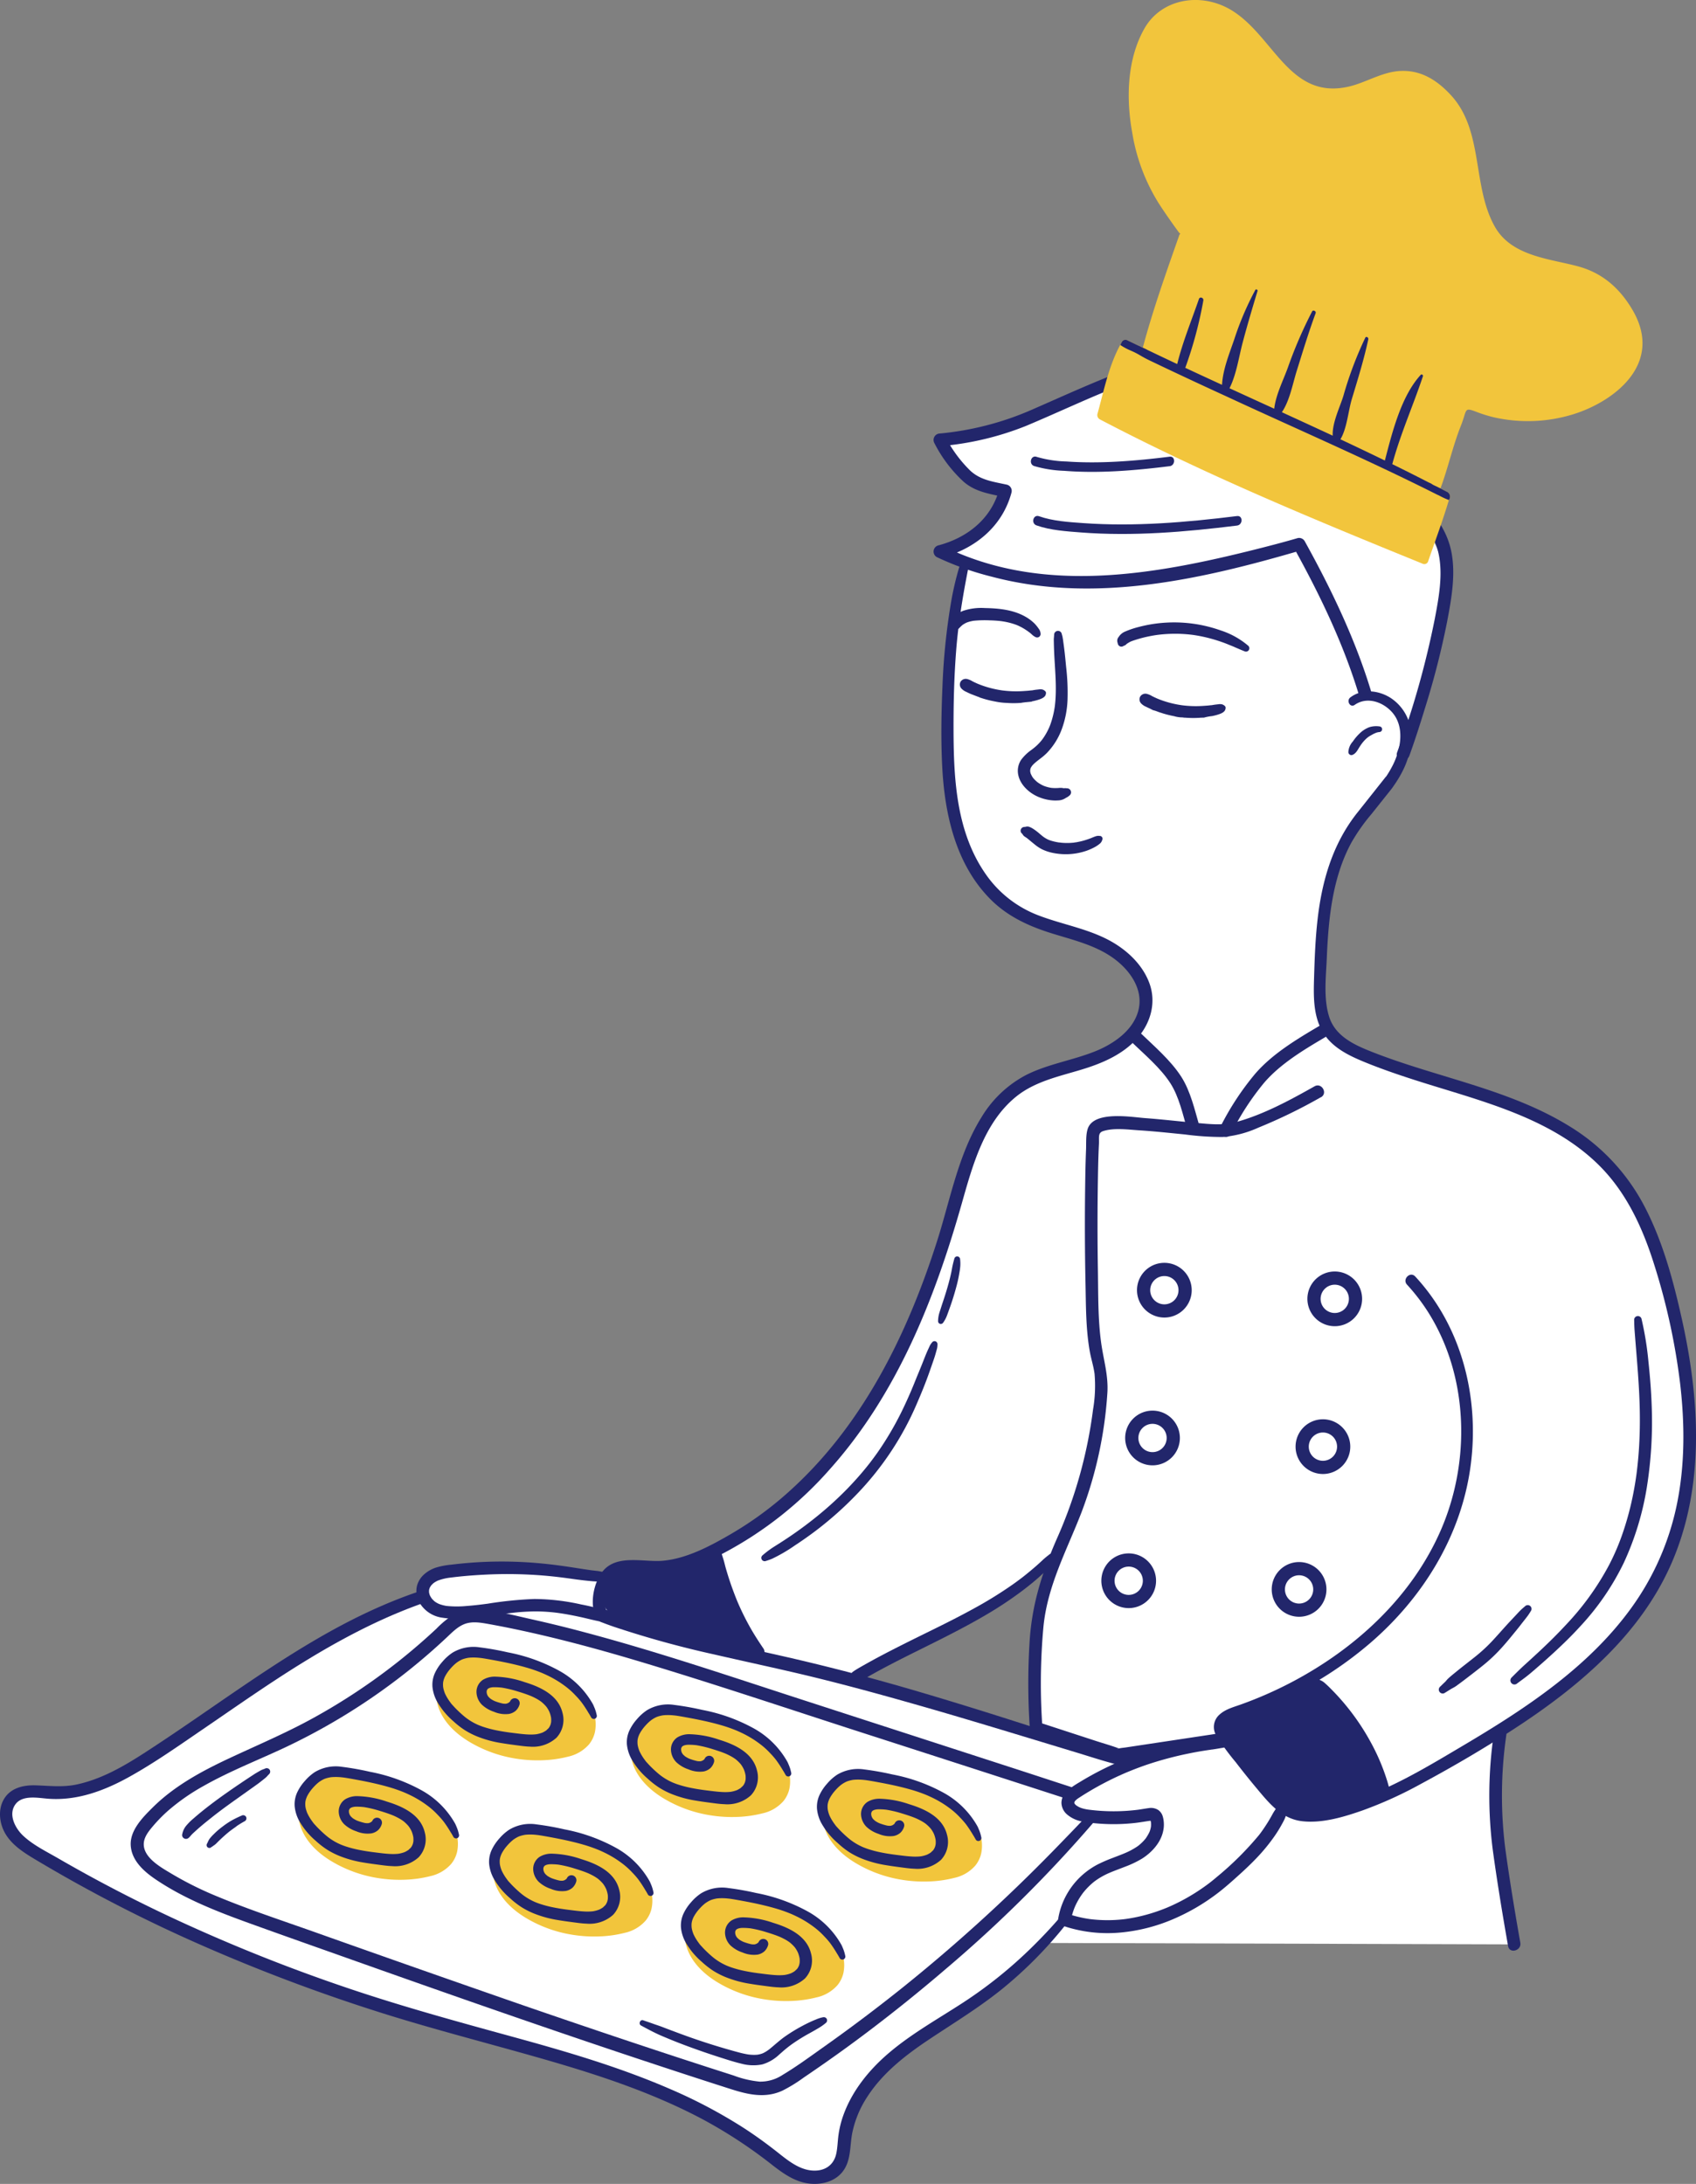 <?xml version="1.0" encoding="UTF-8"?> <svg xmlns="http://www.w3.org/2000/svg" id="Groupe_1206" data-name="Groupe 1206" width="477.418" height="614.704" viewBox="0 0 477.418 614.704"><rect x="0" y="0" width="477.418" height="614.704" fill="#808080" stroke="none"/><path id="Tracé_2334" data-name="Tracé 2334" d="M1673.877,809.519s-2.684,18.115-.455,34.669c1.319,9.793,4.458,24.253,4.458,24.253l-139.422-.422,21.294-66.429Z" transform="translate(-1251.643 -321.162)" fill="#fff"></path><g id="Groupe_1205" data-name="Groupe 1205" transform="translate(0 0)"><g id="Groupe_1190" data-name="Groupe 1190" transform="translate(2.082 91.164)"><path id="Tracé_2335" data-name="Tracé 2335" d="M1474.251,693.041c3.509-3.267,12.279-1.355,20.805-2.7s40.73-24.316,51.538-32.422,39.909-21.691,42.594-23.094,1.436-6.433,20.036-6.768,33.71,2.835,40.831,2.438,22.139-5.27,32.868-13.646S1723.374,577,1730.4,554.233s15.76-57.254,26.659-61.628,36.838-8.157,35.487-22.748-8.435-17.3-23.18-21.346-25.03-8.082-28.485-28.764-3.9-35.543-3.139-44.46,2.984-29.9,2.984-29.9-7.185-2.461-4.247-3.676,13.071-5.168,14.895-10.741-.406-4.964-4.154-6.788-17.7-13.071-10.928-13.578,23.8-3.73,25.923-6.172,15.806-9.938,25.839-10.851,44.883-22.595,47.825-12.766c14.314,47.823,25.365,43.577,32.626,51.055s12.4,17.948,5.911,38.652-7.951,27.325-14.82,39.077-13.737,17.023-15.67,37.288-6.741,33.881,19.683,40.529,57.453,20.206,66.469,36.477,24.318,78.348,9.457,104.157-33.516,42.593-60.524,54.176-43.676,8.643-46.065,14.221-24.737,29.892-40.706,32.1-22.507.582-22.507.582-15.913,13.355-21.228,19.03-22.581,12.211-31.353,22.7-8.1,25.129-11.067,27.02-5.072,2.774-20.306-5.133-19.132-14.05-44.807-22.427-70.127-20.235-94.375-29.977-55.1-26.446-64.507-31.283S1470.742,696.308,1474.251,693.041Zm288.572-18.347s-1.756-14.482-1.756-24.013,5.809-24.061,5.809-24.061-13.375,9.276-19.915,13.414-34.665,19.381-34.665,19.381Z" transform="translate(-1472.618 -278.269)" fill="#fff"></path></g><g id="Groupe_1204" data-name="Groupe 1204"><g id="Groupe_1191" data-name="Groupe 1191" transform="translate(169.579 434.734)"><path id="Tracé_2336" data-name="Tracé 2336" d="M1588.581,801.138c4.113-1.672,8.483-2.612,12.6-4.276a34.21,34.21,0,0,0,5.668-2.956c.894-.578,1.732-1.234,2.615-1.826a5.366,5.366,0,0,1,2.968-1.073,4.621,4.621,0,0,1,2.938,1.32c.75.65,1.448,1.37,2.14,2.08q2.076,2.128,3.949,4.443a65.607,65.607,0,0,1,6.654,9.942,58.926,58.926,0,0,1,4.69,11.045c.28.928.524,1.856.725,2.8a.7.7,0,0,1-.1.563l.007.009a.985.985,0,0,1-.348,1.328,52.254,52.254,0,0,1-12.609,3.986c-4.391.96-8.954,2-13.427.936a12.8,12.8,0,0,1-5.6-2.921,48.281,48.281,0,0,1-4.282-4.7A119.773,119.773,0,0,1,1589,811.48q-.912-1.334-1.754-2.714a16.084,16.084,0,0,1-1.605-3.017,3.139,3.139,0,0,1,.584-3.138A5.927,5.927,0,0,1,1588.581,801.138Z" transform="translate(-1411.856 -753.185)" fill="#22266b"></path><path id="Tracé_2337" data-name="Tracé 2337" d="M1823.1,751.11a9.941,9.941,0,0,1,5.917-4.54,29.2,29.2,0,0,1,7.773-.88c2.512-.079,5.038-.087,7.545-.288.439-.035.877-.081,1.314-.135a16.012,16.012,0,0,0,3.544-.9,9.194,9.194,0,0,0,1.631-.932c.051-.041.1-.083.15-.125q.191-.165.37-.342c.12-.12.236-.242.348-.37.051-.058.1-.118.15-.177a2.094,2.094,0,0,1,.939-.785c-.007-.077-.015-.155-.022-.232a1.258,1.258,0,0,1,2.467-.334c.266,1,.54,2,.866,2.98.319.963.525,1.972.809,2.947.57,1.961,1.193,3.9,1.9,5.815.359.974.723,1.944,1.115,2.905.089.215.18.429.267.644l-.05-.122.065.157.17.394q.31.713.636,1.42,1.29,2.8,2.815,5.487c1.142,2.009,2.4,3.937,3.7,5.844a1.743,1.743,0,0,1-1.494,2.6,21.578,21.578,0,0,1-7.789-1.99c-1.158-.49-2.3-1.024-3.442-1.543-.261-.118-.523-.235-.786-.35l-.393-.172c-.065-.028-.134-.053-.2-.084l.016.008q-.887-.367-1.792-.687c-4.9-1.735-10.094-2.483-15.185-3.455a66.98,66.98,0,0,1-7.352-1.7,10.8,10.8,0,0,1-5.928-3.851A6.88,6.88,0,0,1,1823.1,751.11Z" transform="translate(-1822.12 -740.16)" fill="#22266b"></path><path id="Tracé_2338" data-name="Tracé 2338" d="M1841.1,777.612l.016.006C1841.226,777.666,1841.531,777.826,1841.1,777.612Z" transform="translate(-1809.777 -749.754)" fill="#22266b"></path><path id="Tracé_2339" data-name="Tracé 2339" d="M1832.438,761.745Z" transform="translate(-1794.422 -745.665)" fill="#22266b"></path></g><g id="Groupe_1192" data-name="Groupe 1192" transform="translate(166.868 158.286)"><path id="Tracé_2340" data-name="Tracé 2340" d="M1521.273,657.709c-.075-.993-.094-1.987-.116-2.984a1.054,1.054,0,0,1,2.06-.279,88.843,88.843,0,0,1,1.965,12.139c.426,4.024.76,8.061.9,12.106a117.157,117.157,0,0,1-1.385,23.4,81.111,81.111,0,0,1-6.45,21.048A72.388,72.388,0,0,1,1506.018,741c-2.4,2.641-4.969,5.135-7.6,7.554q-1.995,1.837-4.041,3.617c-1.385,1.2-2.76,2.427-4.234,3.516q-1.057.78-2.113,1.563a1.132,1.132,0,0,1-1.472-.294,1.145,1.145,0,0,1,.089-1.5c1.253-1.255,2.5-2.5,3.814-3.691s2.626-2.392,3.924-3.6c2.572-2.4,5.084-4.865,7.473-7.448a76.62,76.62,0,0,0,12.211-16.894,64.541,64.541,0,0,0,4.06-9.6,83.11,83.11,0,0,0,2.76-10.463q.517-2.618.882-5.261c.014-.1.027-.2.042-.3l.017-.132c.027-.21.053-.419.079-.628q.084-.673.157-1.347.148-1.347.266-2.7c.341-3.953.464-7.923.423-11.889C1522.678,673.538,1521.874,665.636,1521.273,657.709Z" transform="translate(-1228.015 -441.564)" fill="#22266b"></path><path id="Tracé_2341" data-name="Tracé 2341" d="M1545.079,779.447c-1.744,1.451-3.554,2.824-5.352,4.208q-1.477,1.137-2.99,2.229c-.518.373-1.093.609-1.627.948s-1.063.669-1.6,1a1.094,1.094,0,0,1-1.32-1.711q.587-.575,1.179-1.145a6.871,6.871,0,0,0,.559-.56,6.311,6.311,0,0,1,.571-.634c.8-.747,1.672-1.435,2.521-2.127,1.677-1.368,3.4-2.679,5.092-4.03a45.073,45.073,0,0,0,4.614-4.221c1.45-1.532,2.831-3.133,4.253-4.692.824-.9,1.661-1.791,2.5-2.681.433-.458.857-.928,1.3-1.375s.924-.855,1.41-1.268a1.074,1.074,0,0,1,1.393-.083,1.058,1.058,0,0,1,.273,1.368c-.288.465-.565.923-.888,1.364-.368.5-.758.986-1.142,1.476l-.532.677-.228.29-.047.063-.1.132c-.381.51-.786,1-1.187,1.493-1.359,1.67-2.711,3.343-4.158,4.937A44.561,44.561,0,0,1,1545.079,779.447Z" transform="translate(-1293.742 -469.586)" fill="#22266b"></path><path id="Tracé_2342" data-name="Tracé 2342" d="M1719.687,441.426a3.982,3.982,0,0,1-2.258.725,10.044,10.044,0,0,1-1.738-.028,12.8,12.8,0,0,1-4.055-1.092c-2.4-1.087-4.746-3.264-5.339-5.918a5.583,5.583,0,0,1,.771-4.373,12.35,12.35,0,0,1,2.862-2.774l.322-.246c.112-.085.537-.425.073-.054.225-.179.452-.354.671-.541a14.146,14.146,0,0,0,1.29-1.246q.295-.321.568-.659l.1-.129c.09-.121.18-.243.268-.367a17.149,17.149,0,0,0,.98-1.561q.249-.447.472-.907c.078-.161.155-.324.228-.487l.08-.178.066-.152c.237-.562.433-1.148.614-1.729a26.667,26.667,0,0,0,.9-4.081c.643-5.187,0-10.407-.211-15.6q-.045-1.118-.067-2.235c-.007-.362-.022-.725-.012-1.087,0-.126.019-.248.032-.373-.006.048.016-.217.017-.231.017-.2.029-.4.044-.6a1.092,1.092,0,0,1,.939-1.064,1.077,1.077,0,0,1,1.189.776c.094.4.234.8.287,1.207l.013.1c0,.019.01.046.017.086.015.078.027.158.04.237.1.645.053.382.032.238l.051.356q.182,1.3.341,2.594c.186,1.541.326,3.09.477,4.635a61.989,61.989,0,0,1,.387,9.067,26.768,26.768,0,0,1-1.581,8.251,19.269,19.269,0,0,1-4.276,6.854,16.078,16.078,0,0,1-1.491,1.3c-.324.251-.649.5-.974.749l-.164.129c-.14.111-.28.224-.417.339-.236.2-.467.4-.685.623q-.168.168-.326.347l-.081.1c-.076.111-.152.22-.22.336-.028.049-.077.12-.121.194l-.011.034c-.026.081-.057.161-.08.242-.029.1-.053.2-.073.3a4.035,4.035,0,0,0,0,.53,4.311,4.311,0,0,0,.1.42c.027.09.056.18.088.269.116.174.193.4.3.582s.212.33.325.492c.07.083.139.167.212.247q.211.237.441.454t.444.4l.052.04-.084-.057c.076.051.147.11.221.163a9.6,9.6,0,0,0,1.007.631c.161.087.324.17.49.248.067.032.135.062.2.092l.053.021a10.354,10.354,0,0,0,2.079.557,11.658,11.658,0,0,0,2.132.022,4.083,4.083,0,0,1,1.357.079l.083,0c.088-.005.177-.017.265-.021.2-.007.407.029.609.042a1.14,1.14,0,0,1,1.027.691,1.121,1.121,0,0,1-.233,1.227A4.117,4.117,0,0,1,1719.687,441.426ZM1709.774,433a.476.476,0,0,0-.06.159S1709.745,433.076,1709.774,433Z" transform="translate(-1586.498 -375.146)" fill="#22266b"></path><path id="Tracé_2343" data-name="Tracé 2343" d="M1718.759,451.6c.273.186.113.084,0,0Z" transform="translate(-1593.654 -389.792)" fill="#22266b"></path><path id="Tracé_2344" data-name="Tracé 2344" d="M1717.183,472.336a.525.525,0,0,1-.011.053,1.707,1.707,0,0,1-.187.4,2,2,0,0,1-.487.547,9.647,9.647,0,0,1-1.187.82,15.776,15.776,0,0,1-2.378,1.088,17.995,17.995,0,0,1-9.948.576,12.853,12.853,0,0,1-2.671-.922,11.308,11.308,0,0,1-2.141-1.42c-.641-.508-1.269-1.038-1.9-1.558l-.144-.118-.042-.033,0,0c-.176-.125-.351-.251-.535-.364a1.909,1.909,0,0,1-.8-.849l-.007-.007v0l-.005-.008c-.068-.062-.17-.142-.186-.155a1.048,1.048,0,0,1-.218-1.152,1.077,1.077,0,0,1,.964-.648c.087-.007.176-.015.263-.019a1.826,1.826,0,0,1,1-.051,5.3,5.3,0,0,1,1.263.629,16.289,16.289,0,0,1,1.889,1.453q.387.327.78.643l.15.111c.165.119.333.234.506.342a8.637,8.637,0,0,0,.976.519l.025.009c.1.036.2.077.309.114.207.073.417.139.628.2.379.109.765.2,1.152.279q.25.051.5.094l.3.048a4.034,4.034,0,0,1,.6.065c.17.016.339.03.509.042q.612.042,1.224.042.511,0,1.021-.033c.2-.013.407-.028.61-.048.068-.006.135-.013.2-.021l.112-.013a2.462,2.462,0,0,1,.487-.072c.2-.033.4-.071.6-.112.367-.075.734-.152,1.1-.245a22.105,22.105,0,0,0,2.422-.776l.283-.111.112-.046.033-.014c.26-.114.522-.213.787-.312a3.036,3.036,0,0,1,.78-.2,1.711,1.711,0,0,1,.262-.013l.207.026.137-.008a.793.793,0,0,1,.678,1.18Zm-22.443-1.807.005.008c-.028-.062-.055-.127-.079-.2Zm.028.039.036.049C1694.809,470.611,1694.793,470.592,1694.769,470.568Z" transform="translate(-1573.818 -394.115)" fill="#22266b"></path><path id="Tracé_2345" data-name="Tracé 2345" d="M1683.314,398.441l0,0C1683.423,398.389,1683.676,398.319,1683.314,398.441Z" transform="translate(-1531.882 -376.158)" fill="#22266b"></path><path id="Tracé_2346" data-name="Tracé 2346" d="M1674.675,399.416c-.617-.24-1.227-.485-1.832-.754-.156-.069-.311-.136-.466-.2l-.037-.016c-.113-.048-.226-.094-.338-.143-.14-.061-.277-.125-.417-.186l-.186-.081-.2-.086-.082-.033-.185-.076c-.123-.05-.248-.1-.372-.148-.3-.117-.59-.24-.885-.359q-.865-.347-1.747-.651a42.833,42.833,0,0,0-7.039-1.8c-.3-.049-.6-.094-.9-.138h-.009l-.074-.01c-.184-.024-.368-.045-.551-.066q-.9-.1-1.812-.162c-1.227-.08-2.458-.1-3.686-.066-1.212.036-2.423.127-3.626.272l-.2.025-.142.019-.23.033q-.45.066-.9.144-.9.155-1.783.353a35.556,35.556,0,0,0-3.983,1.132q-.2.07-.4.148c-.054.02-.107.046-.161.065l.061-.021a6.94,6.94,0,0,0-.752.417c-.117.074-.234.15-.352.222l-.04.027-.033.031a1.479,1.479,0,0,1-.806.506,1.022,1.022,0,0,1-1.632-.5c-.052-.178-.1-.362-.144-.542a1.616,1.616,0,0,1,.229-1.279c.029-.045.063-.087.094-.129q.394-.5.164-.219c-.086.11-.1.118-.027.023a3.945,3.945,0,0,1,1.753-1.38,24.32,24.32,0,0,1,3.75-1.263,38.735,38.735,0,0,1,7.846-1.24,39.2,39.2,0,0,1,15.226,2.184,22.778,22.778,0,0,1,7.833,4.36.966.966,0,0,1,.149,1.153A.955.955,0,0,1,1674.675,399.416Zm-34.253-1.59c-.045.014-.065.039,0,0Zm19.668-3.068.015,0Z" transform="translate(-1491.058 -374.327)" fill="#22266b"></path><path id="Tracé_2347" data-name="Tracé 2347" d="M1718.782,416.874c-.055-.024-.111-.047-.165-.071q-.57-.253-1.126-.531a4.114,4.114,0,0,1-1.375-.925,1.666,1.666,0,0,1-.253-1.961,1.716,1.716,0,0,1,1.828-.744,5.442,5.442,0,0,1,1.538.658q.6.3,1.219.576l.257.112c.225.091.449.182.675.268q.6.232,1.221.434a28.835,28.835,0,0,0,4.958,1.156,30.333,30.333,0,0,0,5.792.2c.481-.032.963-.062,1.444-.1q.386-.035.77-.079c.212-.025.454-.027.668-.073a1.011,1.011,0,0,1,.108-.025c.138-.02.275-.043.412-.064.332-.05.665-.08,1-.12.062-.007.412-.053.258-.031a1.535,1.535,0,0,1,.445-.015,1.68,1.68,0,0,1,1.091.41.751.751,0,0,1,.314.881c-.129,1.031-1.453,1.445-2.323,1.712a16.345,16.345,0,0,1-1.7.411c.019.03.037.061.056.091l-.17-.023c-.95.11-1.919.152-2.86.337q-1.175.092-2.356.081c-.559-.005-1.119-.033-1.678-.071a18.913,18.913,0,0,1-3.262-.4,29.1,29.1,0,0,1-4.093-1.05c-.027.039-.566-.277-.593-.239" transform="translate(-1612.322 -379.806)" fill="#22266b"></path><path id="Tracé_2348" data-name="Tracé 2348" d="M1734.677,421.206h0l-.006.041v.007Z" transform="translate(-1621.257 -382.007)" fill="#22266b"></path><path id="Tracé_2349" data-name="Tracé 2349" d="M1664.925,424.966c-.8.064-1.6.09-2.4.083-.682-.005-1.364-.04-2.046-.094-.008.055-.94-.123-.951-.068a9.09,9.09,0,0,1-1.8-.26,1.1,1.1,0,0,1-.126-.037l0-.007-.083-.018a2.81,2.81,0,0,0-.344-.074,30.1,30.1,0,0,1-2.969-.75c-.19-.072-.382-.132-.6-.195-.622-.183-1.11-.417-1.605-.559,0-.008-.649-.176-.646-.184.025-.046-.579-.272-.553-.318l-.165-.071q-.569-.253-1.126-.531a4.121,4.121,0,0,1-1.375-.925,1.666,1.666,0,0,1-.253-1.962,1.716,1.716,0,0,1,1.828-.744,5.454,5.454,0,0,1,1.538.658q.6.3,1.218.576l.257.113c.225.09.449.181.675.267q.6.231,1.221.434a28.863,28.863,0,0,0,4.959,1.157,30.4,30.4,0,0,0,5.792.2c.481-.032.963-.062,1.444-.1q.386-.035.77-.079c.211-.025.454-.028.668-.073a1.012,1.012,0,0,1,.108-.025c.138-.02.275-.043.412-.064.332-.05.665-.08,1-.12.063-.007.412-.053.258-.031a1.537,1.537,0,0,1,.446-.015,1.68,1.68,0,0,1,1.09.41.751.751,0,0,1,.314.882c-.13,1.03-1.453,1.444-2.323,1.711-.48.148-.972.26-1.466.361a12.909,12.909,0,0,0-2.255.428" transform="translate(-1493.776 -381.243)" fill="#22266b"></path><path id="Tracé_2350" data-name="Tracé 2350" d="M1678.3,652.307c4.008-4.689,11.57-2.294,16.823-2.789,6.8-.641,13.412-4.2,19.223-7.586a98.138,98.138,0,0,0,15.705-11.408c21.079-18.684,33.778-44.531,42.22-70.99,3.718-11.654,5.948-24.387,12.524-34.893a31.966,31.966,0,0,1,12.671-11.915c6.129-3.048,12.961-4.056,19.281-6.583,5.019-2.007,10.478-5.684,12.081-11.14,1.706-5.807-1.878-11.206-6.331-14.637-5.308-4.09-11.96-5.547-18.225-7.519-6.349-2-12.241-4.743-16.986-9.517-9.768-9.831-12.889-23.9-13.576-37.287-.393-7.641-.251-15.339.082-22.979a181.631,181.631,0,0,1,2.31-22.754,84.654,84.654,0,0,1,2.536-10.909,1.257,1.257,0,0,1,2.423.668c-.815,4.128-1.565,8.254-2.18,12.4.251-.12.508-.234.776-.338a16.022,16.022,0,0,1,6.086-.762c3.939.071,8.061.486,11.531,2.513a12.3,12.3,0,0,1,2.411,1.831,10.574,10.574,0,0,1,1.039,1.259,5.581,5.581,0,0,1,.4.588,2.5,2.5,0,0,1,.254.861,1,1,0,0,1-.349,1.023.984.984,0,0,1-1.082.077,3.842,3.842,0,0,1-.852-.574c-.208-.2-.422-.391-.643-.574l-.067-.06a.255.255,0,0,1-.031-.02c-.116-.081-.229-.166-.342-.251-.241-.182-.491-.35-.743-.516a14.436,14.436,0,0,0-1.453-.854c-.245-.123-.491-.246-.741-.361l-.164-.073c-.13-.053-.26-.106-.392-.155a19.416,19.416,0,0,0-3.706-.954c-.146-.024-.292-.045-.437-.067l-.2-.025q-.543-.064-1.088-.106c-.671-.054-1.343-.085-2.016-.1a32.015,32.015,0,0,0-4.462.109,10.193,10.193,0,0,0-1.59.365q-.2.065-.4.141l-.019.006h0c-.242.115-.48.234-.71.371q-.162.1-.318.2c-.027.019-.1.069-.156.112s-.133.11-.159.133c-.1.093-.208.187-.307.285-.239.236-.484.476-.716.725q-.339,2.831-.57,5.681c-.605,7.568-.791,15.157-.768,22.747.041,13.974.806,28.807,9.117,40.642a31.722,31.722,0,0,0,14.638,11.468c6.314,2.445,13.112,3.6,19.2,6.63,5.224,2.6,10.057,6.852,12.144,12.418,2.052,5.473.421,11.292-3.361,15.566-4.119,4.656-9.98,7.118-15.8,8.876-6.319,1.91-13.039,3.318-18.3,7.566-9.075,7.331-12.319,19.535-15.367,30.27-7.61,26.8-18.156,53.336-36.907,74.409a105.516,105.516,0,0,1-30.193,23.879c-5.919,3.045-12.412,5.927-19.194,5.866-3.086-.028-6.378-.685-9.406.143-2.344.641-3.251,2.191-3.905,4.412-.512,1.735-1.147,4.372-.206,6.067,1.076,1.939-1.9,3.679-2.974,1.738C1674.3,661.881,1675.572,655.5,1678.3,652.307Z" transform="translate(-1675.348 -368.508)" fill="#22266b"></path><path id="Tracé_2351" data-name="Tracé 2351" d="M1745.836,391.333a.224.224,0,0,0-.054.028A.493.493,0,0,1,1745.836,391.333Z" transform="translate(-1640.681 -374.355)" fill="#22266b"></path><path id="Tracé_2352" data-name="Tracé 2352" d="M1510.34,451.086h0c-.1.124-.2.247-.3.372-6.892,8.686-9.923,19-11.179,29.884-.626,5.424-.84,10.885-1,16.339-.156,5.165-.321,10.736,2.348,15.368,2.606,4.522,7.464,6.825,12.1,8.715,4.559,1.857,9.221,3.451,13.905,4.957,17.888,5.754,37.87,10.245,51.713,23.857,7.887,7.755,12.5,17.913,15.749,28.339a183.978,183.978,0,0,1,7.225,33.264c1.33,11.409,1.376,23.095-1,34.372a75.63,75.63,0,0,1-12.831,28.871c-12.06,16.626-29.723,28.24-47.148,38.561-9.767,5.786-19.684,11.84-30.505,15.452a63.191,63.191,0,0,1-8.37,2.194c-2.838.533-5.954.9-8.721-.152-2.47-.942-4.328-3.024-6.024-4.967q-2.979-3.412-5.8-6.961-2.894-3.63-5.617-7.388c-.632-.871-2.361-2.576-2.018-3.765.228-.789,1.271-1.31,1.938-1.652a72.04,72.04,0,0,1,6.911-2.593q3.438-1.339,6.793-2.882a107.25,107.25,0,0,0,25.15-16.079c14.919-12.851,25.665-30.289,28.271-49.975,2.512-18.981-2.411-38.987-15.6-53.2-1.431-1.542-3.731.768-2.305,2.305a54.235,54.235,0,0,1,8.155,11.567c9.23,17.464,9.193,39.427,1.407,57.407-8.2,18.934-24.114,33.516-42.167,42.973a111.932,111.932,0,0,1-14.133,6.2c-2.1.754-4.4,1.33-6.084,2.892a4.614,4.614,0,0,0-.852,5.9,66.935,66.935,0,0,0,5.446,7.462q2.809,3.659,5.766,7.2c3.537,4.227,7.069,8.724,12.911,9.41,5.676.667,11.864-1.22,17.163-3.08a114.556,114.556,0,0,0,16.24-7.386c9.6-5.164,19.055-10.712,28.137-16.736,17.253-11.444,33.728-25.672,42.275-44.982,9.608-21.71,8.173-46.271,3.143-68.947-2.456-11.069-5.476-22.338-10.82-32.4a57.536,57.536,0,0,0-20.806-22.036c-17.1-10.573-37.459-13.736-55.93-21.078-4.944-1.965-10.131-4.416-11.814-9.894-1.586-5.163-.849-11.059-.627-16.374.464-11.072,1.558-22.632,6.933-32.543a53.056,53.056,0,0,1,5.65-8.024l3.033-3.809,2.672-3.355c2.964-4.105,5.266-8.513,5.458-13.883a12.879,12.879,0,0,0-5.873-11.7c-3.391-2.112-7.921-2.589-11.236-.082-1.221.924-.072,3.012,1.227,2.1,3.443-2.417,7.944-.846,10.538,2.1,3.563,4.05,2.451,10.272.268,14.7a30.377,30.377,0,0,1-1.98,3.4c-.009-.008-.016-.017-.025-.026" transform="translate(-1294.816 -381.013)" fill="#22266b"></path><path id="Tracé_2353" data-name="Tracé 2353" d="M1591.736,432.435a7.807,7.807,0,0,1,2.641-1.657,6.442,6.442,0,0,1,3-.187.787.787,0,0,1,.57.873.805.805,0,0,1-.782.69,3.422,3.422,0,0,0-1.07.27l-.15.065-.231.1-.036.016c-.193.093-.379.191-.565.3a11.508,11.508,0,0,0-1.067.643l-.131.1c-.074.062-.15.123-.225.187q-.244.211-.474.44a11.811,11.811,0,0,0-.872.987q-.059.078-.116.156-.095.129-.187.261c-.123.176-.242.353-.36.533-.55.835-1,1.892-1.961,2.318a.856.856,0,0,1-1.267-.727,4.785,4.785,0,0,1,1.26-2.99A13.7,13.7,0,0,1,1591.736,432.435Zm.595,2.832h0C1592.285,435.324,1592.288,435.322,1592.331,435.267Z" transform="translate(-1375.762 -384.388)" fill="#22266b"></path><path id="Tracé_2354" data-name="Tracé 2354" d="M1712.321,776.67c.876-.612,1.816-1.128,2.745-1.658s1.868-1.052,2.808-1.564q2.809-1.532,5.662-2.982c3.822-1.955,7.68-3.843,11.532-5.74,3.818-1.881,7.618-3.8,11.344-5.86a114.744,114.744,0,0,0,10.763-6.666q1.29-.913,2.546-1.871c.086-.066.426-.29.083-.063.107-.071.206-.161.307-.24q.307-.24.611-.484c.406-.324.807-.654,1.208-.985.815-.674,1.622-1.358,2.408-2.065q.6-.539,1.188-1.093c.1-.089.189-.181.285-.269.071-.065.129-.114.21-.176l.14-.109c-.137.106-.166.126-.088.062.2-.19.427-.36.637-.543.251-.22.527-.4.792-.6-.117.089-.279.1.147-.122a1.719,1.719,0,0,1,.253-.132c.014-.012.028-.023.037-.028l.2-.125a1,1,0,0,1,1.2.155,1.028,1.028,0,0,1,.155,1.2c-.061.113-.121.226-.183.339.155-.28-.069.161-.078.176s-.288.416-.115.154a9.581,9.581,0,0,1-.62.847c-.157.189-.309.384-.474.566l-.037.042a2.369,2.369,0,0,1-.219.256c-.1.106-.207.209-.31.313q-1.119,1.125-2.29,2.2c-1.626,1.489-3.339,2.874-5.092,4.209a106.112,106.112,0,0,1-10.539,7c-3.691,2.171-7.48,4.169-11.294,6.114s-7.686,3.827-11.52,5.759-7.642,3.925-11.352,6.088c-.457.266-.91.524-1.382.762a1.653,1.653,0,0,1-1.668-2.855Z" transform="translate(-1638.98 -464.496)" fill="#22266b"></path><path id="Tracé_2355" data-name="Tracé 2355" d="M1760.057,721.226c1.041-.659,2.085-1.314,3.117-1.988q3.1-2.024,6.056-4.25.34-.257.677-.515c.077-.059.465-.367.134-.1.13-.1.262-.2.394-.307l.176-.135.022-.017.158-.122.354-.277q.374-.294.744-.589,1.443-1.154,2.844-2.358,2.776-2.39,5.369-4.982t4.985-5.413q1.188-1.4,2.316-2.854l.007-.009.062-.082q.152-.2.3-.4.271-.356.537-.716.561-.759,1.107-1.529a88.336,88.336,0,0,0,7.8-13.623q.895-1.916,1.724-3.861.1-.237.2-.473l0-.009.005-.013c.029-.071.059-.141.089-.211q.21-.5.417-1.005.4-.981.794-1.965c.028-.071.056-.143.085-.214l.132-.312c.059-.144.119-.286.178-.43q.209-.5.414-1.009.4-.984.8-1.97c.55-1.376,1.07-2.768,1.7-4.11q.215-.462.427-.925a4.6,4.6,0,0,1,.572-.839.88.88,0,0,1,.951-.387.852.852,0,0,1,.618.812,6.012,6.012,0,0,1-.106,1.15c-.089.369-.2.734-.3,1.1-.182.678-.392,1.356-.62,2.02q-.686,2-1.394,4c-.983,2.759-2.086,5.475-3.252,8.161a84.447,84.447,0,0,1-17.112,25.878,97.921,97.921,0,0,1-11.288,10.07c-1.958,1.494-3.977,2.911-6.036,4.262a45.092,45.092,0,0,1-6.465,3.776,19.14,19.14,0,0,1-1.857.655.935.935,0,0,1-.9-1.552A27.069,27.069,0,0,1,1760.057,721.226Zm27.323-23.881-.029.039Z" transform="translate(-1709.292 -443.997)" fill="#22266b"></path><path id="Tracé_2356" data-name="Tracé 2356" d="M1753.321,639.147c-.6,2.3-1.307,4.595-2.122,6.828-.225.616-.443,1.235-.676,1.847a8.851,8.851,0,0,1-1.043,1.949.8.8,0,0,1-.873.355.784.784,0,0,1-.567-.745,8.519,8.519,0,0,1,.228-1.881c.146-.576.348-1.142.526-1.709.35-1.121.736-2.231,1.094-3.349.718-2.243,1.374-4.517,1.868-6.82.136-.634.228-1.279.368-1.91.149-.668.318-1.323.505-1.98a.823.823,0,0,1,.9-.591.839.839,0,0,1,.715.81,11.241,11.241,0,0,1,.057,1.77,16.607,16.607,0,0,1-.249,1.943C1753.86,636.834,1753.623,638,1753.321,639.147Z" transform="translate(-1650.842 -435.783)" fill="#22266b"></path></g><g id="Groupe_1197" data-name="Groupe 1197" transform="translate(117.225 439.513)"><g id="Groupe_1193" data-name="Groupe 1193" transform="translate(69.795 6.144)"><ellipse id="Ellipse_9" data-name="Ellipse 9" cx="4.296" cy="4.296" rx="4.296" ry="4.296" transform="translate(0.246 0.246)" fill="#22266b"></ellipse><path id="Tracé_2357" data-name="Tracé 2357" d="M1852.388,763.926a4.541,4.541,0,1,0-4.541-4.541A4.546,4.546,0,0,0,1852.388,763.926Zm0-8.591a4.05,4.05,0,1,1-4.05,4.05A4.055,4.055,0,0,1,1852.388,755.335Z" transform="translate(-1847.847 -754.844)" fill="#22266b"></path></g><g id="Groupe_1194" data-name="Groupe 1194" transform="translate(251.931 53.518)"><ellipse id="Ellipse_10" data-name="Ellipse 10" cx="4.296" cy="4.296" rx="4.296" ry="4.296" transform="translate(0.246 0.246)" fill="#22266b"></ellipse><path id="Tracé_2358" data-name="Tracé 2358" d="M1607.528,827.616a4.541,4.541,0,1,0-4.541-4.541A4.546,4.546,0,0,0,1607.528,827.616Zm0-8.591a4.05,4.05,0,1,1-4.05,4.05A4.055,4.055,0,0,1,1607.528,819.025Z" transform="translate(-1602.987 -818.534)" fill="#22266b"></path></g><g id="Groupe_1195" data-name="Groupe 1195"><path id="Tracé_2359" data-name="Tracé 2359" d="M1933.507,752.188a37.6,37.6,0,0,1-4.43-.031c-1.433-.12-2.864-.283-4.29-.463-.839-.106-1.677-.229-2.514-.345l-.536-.074-.239-.033c-.025,0-.419-.057-.141-.019l-.081-.011-.3-.039-.6-.077q-2.182-.278-4.373-.478a124.61,124.61,0,0,0-17.6-.324c-3.3.167-6.587.436-9.86.869l.481-.065a15.23,15.23,0,0,0-3.827.916l.433-.183a7.813,7.813,0,0,0-1.277.68,2.152,2.152,0,0,0-.3.214l.219-.17c-.048.038-.1.077-.142.117a5.864,5.864,0,0,0-.5.474c-.073.077-.141.159-.212.239-.2.228.273-.389.005,0a4.817,4.817,0,0,0-.328.54c-.028.054-.054.107-.08.161q-.114.253.074-.18c-.022.086-.065.17-.092.255a4.341,4.341,0,0,0-.162.707q.031-.237.064-.475a4.523,4.523,0,0,0,0,1.157c-.022-.158-.042-.316-.064-.474a5.053,5.053,0,0,0,.253,1c.115.315-.016-.115-.062-.132a1.7,1.7,0,0,1,.115.247c.074.15.156.3.244.44s.185.281.281.42c.2.284-.279-.327-.05-.066.062.069.12.141.182.21a7.1,7.1,0,0,0,.739.7c.228.19-.275-.2-.1-.077.076.052.15.107.227.158q.211.14.431.263c.168.093.34.18.514.261.361.167-.2-.074-.036-.011.081.031.161.064.243.094a11.067,11.067,0,0,0,2.338.56l-.464-.062a29.082,29.082,0,0,0,5.879.01c2.086-.155,4.163-.413,6.236-.691l-.463.063a106.626,106.626,0,0,1,13.169-1.328,61.359,61.359,0,0,1,13.152,1.533,65.494,65.494,0,0,1,7.126,1.771,1.683,1.683,0,0,1,1.155,2.034,1.7,1.7,0,0,1-2.034,1.154c-2.182-.359-4.319-.956-6.479-1.426s-4.325-.879-6.511-1.175l.466.063a49.168,49.168,0,0,0-6.58-.461,60.406,60.406,0,0,0-6.6.422c-1.235.138-2.468.3-3.7.464l.464-.062c-2.873.387-5.744.806-8.634,1.049a27.961,27.961,0,0,1-8.146-.165,8.762,8.762,0,0,1-6.177-4.476,6.6,6.6,0,0,1-.59-4.209,6.5,6.5,0,0,1,1.944-3.341,9.377,9.377,0,0,1,3.578-2.054,22.089,22.089,0,0,1,4.2-.784q4.222-.518,8.472-.739a116.722,116.722,0,0,1,17,.409c2.907.275,5.8.67,8.684,1.112,1.4.215,2.806.444,4.211.649l.475.068.243.034c.357.051.715.094,1.074.135.385.046.771.08,1.155.132.223.03.442.08.663.12.077.014.156.026.232.042.271.054-.135-.01.042.014.695.093,1.4.141,2.1.186a1.279,1.279,0,0,1,0,2.559Z" transform="translate(-1879.318 -746.585)" fill="#22266b"></path></g><g id="Groupe_1196" data-name="Groupe 1196" transform="translate(180.67 49.709)"><path id="Tracé_2360" data-name="Tracé 2360" d="M1672.15,815.856q-.7.116-1.407.245c-.121.022-.241.054-.362.077.02,0-.59.071-.293.039.191-.022.012,0-.024.005-.244.044-.489.083-.733.126-.6.106-1.187.2-1.789.28l-.16.021c-.183.023.161-.021.156-.022a2.125,2.125,0,0,0-.371.051c-.248.035-.5.07-.743.107-1.929.286-3.851.624-5.759,1.026a98.357,98.357,0,0,0-11.265,3.023c-2.089.708-4.15,1.5-6.183,2.356l.433-.182a86.245,86.245,0,0,0-13.294,7.038c-.266.173-.533.346-.789.533-.05.036-.1.077-.15.111.447-.3.182-.141.077-.052s-.23.2-.338.309c-.042.043-.084.086-.125.131-.118.129-.183.318.054-.09-.074.127-.168.241-.239.373a.956.956,0,0,1-.078.158c.059-.04.167-.448.072-.141a2.66,2.66,0,0,0-.09.425l.065-.481a2.534,2.534,0,0,0,0,.561l-.065-.481a2.45,2.45,0,0,0,.077.363c.016.054.039.1.054.158-.143-.5-.154-.346-.071-.186.053.1.115.2.177.294.141.225-.271-.324-.136-.17.039.044.076.091.115.135a3.806,3.806,0,0,0,.285.283c.046.042.094.081.141.123.231.205-.384-.273-.125-.1a7.933,7.933,0,0,0,.705.44q.18.1.365.182c.062.03.126.055.187.086-.517-.257-.258-.108-.126-.056.27.106.546.2.825.278a13.475,13.475,0,0,0,1.921.363l-.481-.065a54.846,54.846,0,0,0,14.465-.007l-.48.065c1.021-.139,2.034-.337,3.056-.469a3.812,3.812,0,0,1,2.706.521,3.337,3.337,0,0,1,1.241,1.7,7.41,7.41,0,0,1,.312,1.59,8.257,8.257,0,0,1-.143,2.547c-.646,3.3-3.176,6.082-5.934,7.835a28.405,28.405,0,0,1-4.842,2.312c-.807.32-1.621.623-2.432.934-.371.143-.742.287-1.111.436-.2.08-.4.163-.6.246-.363.149.387-.169.028-.011-.132.057-.265.115-.4.173a20.745,20.745,0,0,0-4.07,2.349c-.1.076-.351.305.066-.053-.071.06-.146.116-.219.174q-.218.176-.429.358-.425.364-.828.753a19.687,19.687,0,0,0-1.52,1.641c-.06.072-.118.144-.176.217-.082.1-.359.479-.007,0-.111.15-.224.3-.333.449q-.382.53-.728,1.084a19.747,19.747,0,0,0-1.157,2.129c-.092.2-.176.4-.266.6.236-.521.086-.2.039-.086s-.092.231-.136.347q-.216.567-.4,1.145a18.947,18.947,0,0,0-.582,2.447q-.632-1.11-1.262-2.222a35.827,35.827,0,0,0,6.981,1.662l-.483-.065a40.04,40.04,0,0,0,10.553-.047l-.486.065a47.245,47.245,0,0,0,9.553-2.356q1.332-.476,2.635-1.026l-.44.186a54.756,54.756,0,0,0,7.557-3.913q1.83-1.135,3.568-2.406.394-.288.783-.582l.232-.178c.234-.178-.131.1-.144.112.168-.127.333-.259.5-.391q.818-.648,1.612-1.328a88.06,88.06,0,0,0,11.924-11.87c-.4.507.01-.015.109-.147q.171-.227.338-.455.35-.479.687-.967.668-.969,1.287-1.97t1.185-2.04c.193-.356.392-.7.609-1.039a9.964,9.964,0,0,0,.693-1.131,1.632,1.632,0,0,1,.971-.747,1.625,1.625,0,0,1,1.834,2.386c.213-.469,0,.092-.031.19q-.066.191-.134.381a12.8,12.8,0,0,1-.5,1.279c-.273.566-.576,1.12-.884,1.668q-.874,1.558-1.894,3.024a51.653,51.653,0,0,1-4.728,5.807c-1.648,1.757-3.4,3.413-5.184,5.028-1.854,1.676-3.72,3.353-5.694,4.888a58.172,58.172,0,0,1-13.279,7.768,48.862,48.862,0,0,1-14.395,3.611,39.14,39.14,0,0,1-14.6-1.363q-.857-.252-1.7-.55a1.868,1.868,0,0,1-1.261-2.222,21.13,21.13,0,0,1,7.618-12.77,21.372,21.372,0,0,1,3.344-2.2,41.725,41.725,0,0,1,4.192-1.834c.641-.248,1.285-.492,1.926-.74.321-.124.641-.249.959-.378q.227-.09.452-.184c.066-.027.132-.058.2-.083-.506.19-.093.039.02-.01a20.061,20.061,0,0,0,3.535-1.9c.144-.1.285-.206.426-.311.191-.143-.366.3-.1.074l.225-.184q.407-.341.788-.714.362-.355.694-.738c.116-.133.226-.269.338-.406.181-.223-.1.125-.106.137a2.333,2.333,0,0,0,.169-.231,14.248,14.248,0,0,0,1.022-1.786c-.271.523-.036.078.022-.082s.118-.344.167-.52a7.589,7.589,0,0,0,.207-.971l-.065.479a6.781,6.781,0,0,0,.005-1.8l.065.479c-.027-.183-.059-.365-.1-.545-.022-.094-.045-.188-.072-.28q-.028-.1-.062-.194.175.385.08.2c-.222-.327.165.166.06.061-.132-.133.419.27.109.086s.31.093.135.056c-.1-.02-.187-.046-.283-.062l.48.064a3.932,3.932,0,0,0-.963.016l.48-.065c-1.444.195-2.874.464-4.324.627q-2.067.233-4.149.308a54.4,54.4,0,0,1-8.309-.336,17.862,17.862,0,0,1-3.663-.666,8.916,8.916,0,0,1-3.107-1.725,4.465,4.465,0,0,1-1.542-3.221,4.691,4.691,0,0,1,1.791-3.594,27.47,27.47,0,0,1,3.241-2.192q1.6-.987,3.249-1.9,3.289-1.831,6.732-3.37a88.484,88.484,0,0,1,14.549-5.058,73.85,73.85,0,0,1,7.391-1.457q.454-.066.907-.127l.767-.1.213-.028-.125.016.444-.06q.959-.107,1.921-.2c.6-.057,1.213-.135,1.818-.153a2.3,2.3,0,0,1,.525.046c0-.055-.378-.042-.043-.043l.428,0c.339,0,.681-.011,1.018,0,.608.018,1.219.061,1.825.1a1.2,1.2,0,0,1,1.172,1.034,1.179,1.179,0,0,1-.854,1.309Z" transform="translate(-1624.27 -813.413)" fill="#22266b"></path></g></g><g id="Groupe_1200" data-name="Groupe 1200" transform="translate(82.923 463.574)"><g id="Groupe_1198" data-name="Groupe 1198" transform="translate(1.026 1.653)"><path id="Tracé_2361" data-name="Tracé 2361" d="M1740.342,841.649a12.9,12.9,0,0,1-.1-6.581,9.893,9.893,0,0,1,3.846-5.7,13.174,13.174,0,0,1,6.648-2.249,29,29,0,0,1,7.036.322,35.157,35.157,0,0,1,6.793,1.7l.038.014a36.4,36.4,0,0,1,11.454,5.251,28.143,28.143,0,0,1,5.35,4.592,13.048,13.048,0,0,1,3.261,6.426,10.787,10.787,0,0,1-.069,3.907,8.391,8.391,0,0,1-1.657,3.442,10.935,10.935,0,0,1-5.912,3.469,33.355,33.355,0,0,1-7.129,1.006,38.248,38.248,0,0,1-7.456-.443,36.542,36.542,0,0,1-13.4-4.865C1745.178,849.574,1741.585,846.148,1740.342,841.649Zm10.457-13.062a.059.059,0,0,0,.024-.012Z" transform="translate(-1592.34 -792.906)" fill="#f2c53c"></path><path id="Tracé_2362" data-name="Tracé 2362" d="M1812.942,817.229a12.9,12.9,0,0,1-.1-6.581,9.894,9.894,0,0,1,3.846-5.7,13.173,13.173,0,0,1,6.648-2.249,29,29,0,0,1,7.036.322,35.149,35.149,0,0,1,6.793,1.7l.038.014a36.4,36.4,0,0,1,11.454,5.251,28.143,28.143,0,0,1,5.35,4.592,13.048,13.048,0,0,1,3.261,6.426,10.784,10.784,0,0,1-.069,3.907,8.4,8.4,0,0,1-1.657,3.442,10.935,10.935,0,0,1-5.912,3.469,33.364,33.364,0,0,1-7.129,1.006,38.253,38.253,0,0,1-7.456-.443,36.541,36.541,0,0,1-13.4-4.865C1817.778,825.154,1814.185,821.728,1812.942,817.229Zm10.457-13.062a.059.059,0,0,0,.024-.012Z" transform="translate(-1718.942 -786.65)" fill="#f2c53c"></path><path id="Tracé_2363" data-name="Tracé 2363" d="M1886.531,795.779a12.9,12.9,0,0,1-.1-6.581,9.892,9.892,0,0,1,3.846-5.7,13.175,13.175,0,0,1,6.648-2.249,29,29,0,0,1,7.036.322,35.159,35.159,0,0,1,6.793,1.7l.038.014a36.4,36.4,0,0,1,11.454,5.251,28.142,28.142,0,0,1,5.35,4.592,13.048,13.048,0,0,1,3.261,6.426,10.776,10.776,0,0,1-.069,3.907,8.392,8.392,0,0,1-1.656,3.442,10.936,10.936,0,0,1-5.912,3.469,33.365,33.365,0,0,1-7.129,1.006,38.249,38.249,0,0,1-7.456-.443,36.538,36.538,0,0,1-13.4-4.865C1891.368,803.7,1887.775,800.278,1886.531,795.779Zm10.457-13.062a.059.059,0,0,0,.024-.012Z" transform="translate(-1847.271 -781.155)" fill="#f2c53c"></path><path id="Tracé_2364" data-name="Tracé 2364" d="M1793.677,877.269a10.3,10.3,0,0,1,2.554-2.686,13.175,13.175,0,0,1,6.648-2.249,28.994,28.994,0,0,1,7.036.322,35.146,35.146,0,0,1,6.793,1.7l.038.014a36.4,36.4,0,0,1,11.454,5.251,28.147,28.147,0,0,1,5.35,4.592,13.05,13.05,0,0,1,3.261,6.426,10.781,10.781,0,0,1-.069,3.907,8.39,8.39,0,0,1-1.656,3.442,10.936,10.936,0,0,1-5.912,3.469,33.367,33.367,0,0,1-7.129,1.006,38.258,38.258,0,0,1-7.456-.443,36.542,36.542,0,0,1-13.4-4.865c-3.872-2.368-7.464-5.794-8.708-10.293a12.9,12.9,0,0,1-.1-6.581A10.374,10.374,0,0,1,1793.677,877.269Zm9.261-3.471a.062.062,0,0,0,.024-.012Z" transform="translate(-1683.264 -804.487)" fill="#f2c53c"></path><path id="Tracé_2365" data-name="Tracé 2365" d="M1866.277,852.849a10.3,10.3,0,0,1,2.554-2.686,13.175,13.175,0,0,1,6.648-2.249,29,29,0,0,1,7.036.322,35.155,35.155,0,0,1,6.793,1.7l.038.014A36.4,36.4,0,0,1,1900.8,855.2a28.144,28.144,0,0,1,5.35,4.592,13.049,13.049,0,0,1,3.261,6.426,10.781,10.781,0,0,1-.069,3.907,8.392,8.392,0,0,1-1.656,3.442,10.936,10.936,0,0,1-5.912,3.469,33.37,33.37,0,0,1-7.129,1.006,38.249,38.249,0,0,1-7.456-.443,36.537,36.537,0,0,1-13.4-4.865c-3.872-2.368-7.464-5.794-8.708-10.293a12.9,12.9,0,0,1-.1-6.581A10.375,10.375,0,0,1,1866.277,852.849Zm9.261-3.471a.06.06,0,0,0,.024-.012Z" transform="translate(-1809.866 -798.232)" fill="#f2c53c"></path><path id="Tracé_2366" data-name="Tracé 2366" d="M1938.575,834.408a9.894,9.894,0,0,1,3.846-5.7,13.174,13.174,0,0,1,6.648-2.249,29,29,0,0,1,7.036.322,35.154,35.154,0,0,1,6.793,1.7l.038.014a36.4,36.4,0,0,1,11.454,5.251,28.143,28.143,0,0,1,5.35,4.592,13.049,13.049,0,0,1,3.261,6.426,10.781,10.781,0,0,1-.069,3.907,8.393,8.393,0,0,1-1.656,3.442,10.935,10.935,0,0,1-5.912,3.469,33.365,33.365,0,0,1-7.129,1.006,38.257,38.257,0,0,1-7.456-.443,36.542,36.542,0,0,1-13.4-4.865c-3.872-2.368-7.464-5.795-8.708-10.293A12.9,12.9,0,0,1,1938.575,834.408Zm10.554-6.481a.061.061,0,0,0,.024-.012Z" transform="translate(-1938.195 -792.737)" fill="#f2c53c"></path></g><g id="Groupe_1199" data-name="Groupe 1199"><path id="Tracé_2367" data-name="Tracé 2367" d="M1797.768,836.67c-.036.175-.047.173-.036.117.013-.034.022-.068.031-.1Z" transform="translate(-1647.307 -793.723)" fill="#22266b"></path><path id="Tracé_2368" data-name="Tracé 2368" d="M1781.723,842.341c0-.011,0-.022,0-.034C1781.8,842.5,1781.733,842.511,1781.723,842.341Z" transform="translate(-1619.395 -795.167)" fill="#22266b"></path><path id="Tracé_2369" data-name="Tracé 2369" d="M1784.671,854.646c.33.112.111.042,0,0Z" transform="translate(-1624.673 -798.328)" fill="#22266b"></path><path id="Tracé_2370" data-name="Tracé 2370" d="M1798.2,840.246c.069.3.019.118,0,0Z" transform="translate(-1648.13 -794.639)" fill="#22266b"></path><path id="Tracé_2371" data-name="Tracé 2371" d="M1758.21,855.77l0,0C1758.38,855.475,1758.309,855.656,1758.21,855.77Z" transform="translate(-1578.455 -798.575)" fill="#22266b"></path><path id="Tracé_2372" data-name="Tracé 2372" d="M1759.037,856.613l-.005,0a1.067,1.067,0,0,1,.144-.147C1759.126,856.516,1759.081,856.564,1759.037,856.613Z" transform="translate(-1579.932 -798.795)" fill="#22266b"></path><path id="Tracé_2373" data-name="Tracé 2373" d="M1761.028,845.768c.09.074.233.2,0,0Z" transform="translate(-1583.395 -796.054)" fill="#22266b"></path><path id="Tracé_2374" data-name="Tracé 2374" d="M1781.626,841.257h0Z" transform="translate(-1619.188 -794.898)" fill="#22266b"></path><path id="Tracé_2375" data-name="Tracé 2375" d="M1780.339,844.528a.318.318,0,0,1,.1.1l0,0A.675.675,0,0,0,1780.339,844.528Z" transform="translate(-1617.043 -795.736)" fill="#22266b"></path><path id="Tracé_2376" data-name="Tracé 2376" d="M1741.263,840.2a10.628,10.628,0,0,1-1.143-3.816,7.933,7.933,0,0,1,.7-3.945,13.152,13.152,0,0,1,2.149-3.215,13.443,13.443,0,0,1,2.8-2.5,11.491,11.491,0,0,1,7.649-1.491,79.529,79.529,0,0,1,7.877,1.4,48.906,48.906,0,0,1,14.424,5.15,24.355,24.355,0,0,1,9.534,9.4c.074.142.148.282.21.43l.059.139c-.052-.117-.062-.138-.027-.06s.074.176.112.265c.115.271.233.544.33.823a.792.792,0,0,1,.021.08c.033.091.071.178.1.271.033.12.068.239.1.359q.11.407.2.819a.855.855,0,0,1-1.56.658c-.147-.274-.3-.544-.462-.81-.007-.013-.087-.155-.086-.164-.054-.077-.111-.152-.16-.233-.1-.16-.188-.323-.286-.482-.335-.544-.679-1.087-1.04-1.615-.177-.257-.356-.514-.541-.766-.082-.112-.162-.227-.25-.333l-.039-.048c-.059-.074-.117-.146-.176-.219-.415-.51-.855-1-1.314-1.469a20.96,20.96,0,0,0-2.877-2.6c.3.211-.126-.094-.184-.138-.127-.094-.254-.188-.383-.28q-.425-.306-.861-.6-.791-.527-1.616-1-.862-.5-1.756-.937-.5-.244-1-.472c-.17-.077-.341-.154-.512-.228l-.206-.089-.053-.022-.085-.036a41.458,41.458,0,0,0-4.386-1.517c-2.954-.85-5.971-1.481-8.991-2.04-.77-.143-1.54-.283-2.311-.415-.346-.06-.693-.116-1.041-.167-.074-.011-.148-.024-.222-.033l-.048-.005q-.3-.038-.606-.068a15.613,15.613,0,0,0-2.307-.074c-.181.009-.362.022-.542.039l-.212.022-.038.007a10.044,10.044,0,0,0-1.106.25q-.261.077-.516.172l-.158.057c-.022.013-.045.026-.065.035a8.462,8.462,0,0,0-.925.506c-.141.089-.28.183-.417.28-.062.044-.122.089-.184.134-.284.237-.564.478-.829.736a16.612,16.612,0,0,0-1.353,1.514h0l-.022.031-.125.17q-.154.213-.3.433a9.883,9.883,0,0,0-.585,1c-.039.078-.077.157-.114.236l0,0,.006-.025c0,.013-.008.027-.011.04a.523.523,0,0,0-.031.1c-.042.117-.1.236-.137.349-.053.165-.1.332-.138.5-.016.065-.03.131-.043.2,0,.019-.016.094-.028.162-.007.051-.014.112-.016.126-.007.081-.013.163-.016.244q-.011.244,0,.487c0,.146.013.292.026.437,0,.012,0,.025.005.04l-.013-.054c.021.094.031.193.049.288a8.054,8.054,0,0,0,.242.95q.076.235.164.468c0,.007.008.026.014.048l.024.055c.027.061.055.122.083.183a12.7,12.7,0,0,0,1.019,1.779q.146.216.3.427c.062.085.125.168.187.252.138.186.019.033-.029-.034a6.461,6.461,0,0,0,.724.863c.483.547.995,1.067,1.523,1.571s1.088,1.012,1.66,1.486c.143.118.288.234.433.35l.022.017.022.016.178.133q.487.359,1,.686a16.359,16.359,0,0,0,1.869,1.021q.211.1.426.192l.033.013-.023-.007c.065.022.129.052.192.078q.528.212,1.067.4a31.791,31.791,0,0,0,4.142,1.079c.724.144,1.453.269,2.183.38.348.054.7.1,1.047.152h.007l.179.024.575.074c1.552.193,3.115.412,4.679.482a14.449,14.449,0,0,0,2.191-.06,8.658,8.658,0,0,0,1.726-.451l.007,0,.1-.046c.157-.074.31-.156.462-.24s.272-.158.4-.243c.054-.036.108-.073.161-.11l-.02.022c.007-.009.017-.017.025-.026l.028-.019c.1-.071.153-.154.111-.124.168-.158.356-.3.509-.478-.01.019-.019.033-.033.057.037-.064.09-.123.132-.184q.122-.18.228-.37c.057-.1.106-.271.177-.376.013-.037.026-.074.038-.111a5.519,5.519,0,0,0,.171-.715,6.649,6.649,0,0,0-.007-1.23,8.184,8.184,0,0,0-.373-1.4c-.04-.112-.086-.222-.126-.333.19.525.035.086-.027-.042a7.867,7.867,0,0,0-.406-.746c-.129-.212-.271-.416-.418-.614l-.049-.054c-.11-.131-.225-.257-.343-.381q-.289-.3-.6-.583c-.122-.109-.246-.215-.373-.318-.051-.041-.1-.08-.153-.123l.044.038-.033-.025a12.014,12.014,0,0,0-1.514-.926c-.263-.14-.53-.272-.8-.4-.135-.063-.272-.125-.409-.185a1.365,1.365,0,0,1-.216-.091l-.01,0c-1.153-.467-2.339-.849-3.529-1.212a31.875,31.875,0,0,0-4.209-1.035c-.1-.016-.63-.118-.237-.039a4.614,4.614,0,0,0-.464-.053c-.388-.039-.776-.063-1.165-.075-.3-.009-.6-.013-.9,0-.093,0-.186.013-.279.022a1.845,1.845,0,0,1-.243.038,4.481,4.481,0,0,0-.439.112l-.11.037c-.1.061-.216.1-.31.163-.025.015-.074.058-.117.089l-.043.039c-.024.024-.047.049-.069.074-.039.1-.186.4-.121.176l.019-.068.013-.013-.013.013h0c-.016.016-.013.014,0,0-.011.039-.073.253-.084.3s-.018.08-.026.12v.007c0,.119-.006.237,0,.356a.434.434,0,0,0-.018-.041.964.964,0,0,1,.031.173,3.419,3.419,0,0,0,.1.385c.016.05.034.1.051.147l0,.006a3.689,3.689,0,0,0,.193.349c.027.045.058.087.086.131.09.1.176.2.271.295.068.068.167.135.25.207-.027-.011-.02.02.047.066l.049.034s.009.009.013.014l-.009-.012c.062.043.122.087.185.129.135.089.274.172.415.251s.315.169.478.245l.188.086.008,0a16.45,16.45,0,0,0,2.056.63c.093.019.188.032.28.053l.037.006.019,0a4.577,4.577,0,0,0,.562.019c.033,0,.08,0,.127,0s.1-.019.155-.03c.123-.028.248-.088.371-.117.06-.032.12-.063.179-.1s.144-.117.225-.177c-.036.04-.026.065.077-.029l.031-.032a.155.155,0,0,1,.033-.008.223.223,0,0,0-.032.007l.085-.086c.051-.106.132-.318.045-.045l0,0a1.4,1.4,0,0,1,2.679.8,3.864,3.864,0,0,1-1.059,1.776,3.981,3.981,0,0,1-1.93.917,8.076,8.076,0,0,1-4.207-.6,9.224,9.224,0,0,1-3.389-1.977,5.237,5.237,0,0,1-1.546-3.482,4.08,4.08,0,0,1,1.808-3.542,6.435,6.435,0,0,1,3.593-.887,27.48,27.48,0,0,1,8.1,1.52c4.492,1.363,9.545,3.685,10.725,8.713a7.392,7.392,0,0,1-1.71,6.953,9.846,9.846,0,0,1-7.459,2.509c-1.326-.043-2.644-.236-3.957-.409-1.333-.176-2.665-.356-3.991-.579a31.585,31.585,0,0,1-6.953-1.893,22.647,22.647,0,0,1-3.4-1.735A23.823,23.823,0,0,1,1746,846,20.855,20.855,0,0,1,1741.263,840.2Zm2.342-2.075-.02-.048C1743.61,838.165,1743.648,838.313,1743.6,838.124Zm17.354,2.945-.147.02A.341.341,0,0,0,1760.959,841.069Zm-4.125-4.6c-.148.012-.081.008,0,0Zm15.35,5.453a.637.637,0,0,1,.043.059A.205.205,0,0,0,1772.184,841.927Zm1.143,5.144c.006-.007.011-.019.017-.025A.125.125,0,0,0,1773.326,847.07Zm-.046.112c.008-.022.015-.045.023-.066C1773.252,847.227,1773.2,847.4,1773.28,847.182Zm-11.692,1.972-.054-.007Z" transform="translate(-1593.055 -790.768)" fill="#22266b"></path><path id="Tracé_2377" data-name="Tracé 2377" d="M1773.088,846a.229.229,0,0,1,.109-.062v0A.45.45,0,0,0,1773.088,846Z" transform="translate(-1604.409 -796.096)" fill="#22266b"></path><path id="Tracé_2378" data-name="Tracé 2378" d="M1845.028,821.576a.23.23,0,0,1,.109-.062l0,0A.452.452,0,0,0,1845.028,821.576Z" transform="translate(-1729.86 -789.84)" fill="#22266b"></path><path id="Tracé_2379" data-name="Tracé 2379" d="M1852.279,820.108a.318.318,0,0,1,.1.1l0,0A.668.668,0,0,0,1852.279,820.108Z" transform="translate(-1742.495 -789.481)" fill="#22266b"></path><path id="Tracé_2380" data-name="Tracé 2380" d="M1853.566,816.837h0Z" transform="translate(-1744.639 -788.643)" fill="#22266b"></path><path id="Tracé_2381" data-name="Tracé 2381" d="M1869.708,812.25c-.036.175-.047.173-.036.117a1.014,1.014,0,0,0,.031-.1Z" transform="translate(-1772.759 -787.468)" fill="#22266b"></path><path id="Tracé_2382" data-name="Tracé 2382" d="M1853.663,817.922c0-.011,0-.022,0-.033C1853.745,818.079,1853.673,818.091,1853.663,817.922Z" transform="translate(-1744.846 -788.912)" fill="#22266b"></path><path id="Tracé_2383" data-name="Tracé 2383" d="M1813.2,815.779a10.63,10.63,0,0,1-1.143-3.816,7.931,7.931,0,0,1,.7-3.945,13.153,13.153,0,0,1,2.149-3.215,13.445,13.445,0,0,1,2.805-2.5,11.491,11.491,0,0,1,7.649-1.491,79.52,79.52,0,0,1,7.877,1.4,48.9,48.9,0,0,1,14.424,5.15,24.354,24.354,0,0,1,9.534,9.4c.074.142.148.282.211.43.02.046.039.092.059.139-.052-.118-.062-.138-.028-.06s.074.176.112.265c.115.272.233.544.33.823a.821.821,0,0,1,.021.08c.033.091.071.178.1.271.034.12.068.239.1.359q.11.407.2.819a.855.855,0,0,1-1.56.658q-.221-.411-.462-.81c-.008-.013-.087-.155-.086-.164-.053-.077-.111-.152-.16-.233-.1-.16-.188-.323-.286-.482-.335-.544-.679-1.087-1.04-1.615-.177-.257-.356-.514-.541-.766-.082-.112-.162-.227-.25-.333l-.039-.048c-.059-.074-.117-.147-.176-.219-.415-.51-.855-1-1.314-1.469a20.956,20.956,0,0,0-2.877-2.6c.3.211-.126-.094-.184-.138-.127-.094-.255-.188-.383-.28q-.425-.306-.861-.6-.791-.527-1.616-1-.862-.5-1.756-.937-.5-.244-1-.472c-.17-.077-.341-.154-.512-.228l-.206-.089-.053-.022-.085-.036a41.44,41.44,0,0,0-4.386-1.517c-2.954-.85-5.972-1.481-8.991-2.04-.77-.143-1.54-.283-2.311-.415-.346-.06-.693-.116-1.041-.167-.074-.011-.148-.024-.222-.033l-.048-.005q-.3-.038-.606-.068a15.619,15.619,0,0,0-2.307-.074c-.181.009-.362.022-.542.039l-.212.022-.038.007a10.04,10.04,0,0,0-1.106.25q-.261.077-.516.172l-.158.057c-.022.013-.045.026-.065.035a8.42,8.42,0,0,0-.925.506c-.141.089-.28.183-.417.28-.062.044-.122.089-.184.134-.284.237-.564.478-.829.736a16.657,16.657,0,0,0-1.353,1.514h0l-.022.031-.125.17q-.154.213-.3.433a9.861,9.861,0,0,0-.585,1c-.04.078-.077.157-.114.236v0l.006-.025c0,.013-.008.027-.011.04a.53.53,0,0,0-.031.1c-.042.117-.1.236-.137.349-.053.165-.1.333-.138.5-.016.065-.03.131-.043.2,0,.019-.016.094-.028.162-.007.051-.014.112-.016.126-.007.081-.013.163-.016.244-.007.163-.009.325,0,.487,0,.146.013.292.026.437,0,.012,0,.025.005.04l-.013-.054c.022.094.031.193.049.288a8.038,8.038,0,0,0,.242.95c.051.157.106.313.164.468,0,.007.008.026.014.048l.024.055c.027.061.055.122.083.183a12.693,12.693,0,0,0,1.019,1.779q.146.216.3.427c.062.085.125.168.188.252.138.186.019.033-.029-.033a6.466,6.466,0,0,0,.724.863c.483.547.995,1.067,1.523,1.571s1.088,1.012,1.659,1.486c.143.118.288.234.433.35l.022.017.022.016.179.133q.486.359,1,.686a16.358,16.358,0,0,0,1.869,1.021q.211.1.425.192l.033.013-.023-.007c.065.022.129.052.192.078.352.141.708.273,1.067.4a31.788,31.788,0,0,0,4.143,1.079c.724.144,1.453.268,2.183.38.348.054.7.1,1.047.152h.007l.179.024.575.074c1.552.193,3.115.412,4.679.482a14.462,14.462,0,0,0,2.191-.06,8.657,8.657,0,0,0,1.726-.452l.007,0,.1-.046c.157-.074.31-.155.462-.24s.272-.158.4-.243c.054-.036.108-.073.161-.11l-.02.022c.007-.009.017-.017.025-.026l.028-.019c.1-.071.153-.154.111-.124.168-.158.356-.3.509-.478-.01.019-.019.034-.033.057.037-.064.09-.123.132-.184q.122-.18.228-.37c.057-.1.106-.271.177-.376.013-.037.026-.074.038-.111a5.5,5.5,0,0,0,.171-.715,6.671,6.671,0,0,0-.007-1.23,8.184,8.184,0,0,0-.373-1.4c-.04-.112-.086-.222-.126-.333.19.525.035.086-.027-.042a8.034,8.034,0,0,0-.406-.746c-.129-.212-.271-.416-.418-.614l-.049-.054c-.11-.131-.225-.257-.343-.381q-.289-.3-.6-.583c-.122-.109-.246-.215-.373-.318-.051-.041-.1-.08-.153-.123l.044.038-.033-.025a12.007,12.007,0,0,0-1.514-.926c-.263-.14-.53-.271-.8-.4-.135-.063-.272-.125-.409-.185a1.364,1.364,0,0,1-.216-.091l-.01,0c-1.153-.467-2.339-.849-3.529-1.212a31.88,31.88,0,0,0-4.209-1.035c-.1-.016-.63-.117-.237-.039a4.632,4.632,0,0,0-.464-.053c-.388-.039-.776-.063-1.165-.075-.3-.009-.6-.013-.9,0-.093,0-.186.013-.279.022a1.861,1.861,0,0,1-.243.038,4.474,4.474,0,0,0-.439.112l-.11.037c-.1.061-.216.1-.31.163-.025.015-.074.058-.117.089l-.043.039c-.024.024-.047.049-.069.074-.039.1-.186.4-.121.176l.019-.068.013-.013-.013.013h0c-.016.016-.013.014,0,0-.011.039-.073.253-.084.3s-.018.08-.026.12v.007c0,.119-.006.237,0,.356-.005-.013-.01-.026-.018-.041a.961.961,0,0,1,.031.173,3.479,3.479,0,0,0,.1.385c.016.05.034.1.051.147l0,.006a3.718,3.718,0,0,0,.193.349c.027.045.058.087.086.131.09.1.176.2.271.295.068.068.167.135.25.207-.027-.011-.02.02.047.066l.049.034s.009.009.013.014l-.009-.012c.062.043.122.087.185.129.135.089.274.172.415.251s.315.169.478.245l.188.086.008,0a16.431,16.431,0,0,0,2.056.63c.093.019.188.032.28.053l.037.006.019,0a4.565,4.565,0,0,0,.562.019c.033,0,.08,0,.127,0s.1-.019.155-.03c.123-.028.248-.088.371-.117.06-.032.12-.062.178-.1s.144-.117.225-.177c-.036.04-.026.065.077-.029.011-.01.021-.022.031-.032a.155.155,0,0,1,.033-.008.22.22,0,0,0-.032.007l.085-.086c.051-.106.132-.318.045-.045l0,0a1.4,1.4,0,0,1,2.679.8,3.865,3.865,0,0,1-1.059,1.776,3.98,3.98,0,0,1-1.93.917,8.076,8.076,0,0,1-4.207-.6,9.223,9.223,0,0,1-3.389-1.977,5.236,5.236,0,0,1-1.546-3.482,4.08,4.08,0,0,1,1.808-3.542,6.436,6.436,0,0,1,3.594-.887,27.484,27.484,0,0,1,8.1,1.52c4.492,1.363,9.545,3.685,10.725,8.713a7.392,7.392,0,0,1-1.71,6.953,9.846,9.846,0,0,1-7.459,2.509c-1.326-.043-2.644-.236-3.957-.409-1.333-.176-2.665-.356-3.991-.579a31.589,31.589,0,0,1-6.953-1.893,22.676,22.676,0,0,1-3.4-1.735,23.826,23.826,0,0,1-3.276-2.546A20.854,20.854,0,0,1,1813.2,815.779Zm2.342-2.075-.02-.048C1815.55,813.745,1815.588,813.893,1815.545,813.7Zm17.354,2.945-.147.02A.34.34,0,0,0,1832.9,816.649Zm-4.125-4.6c-.148.012-.081.008,0,0Zm15.351,5.453a.645.645,0,0,1,.043.06A.209.209,0,0,0,1844.124,817.506Zm1.143,5.144c.006-.007.011-.019.017-.025A.12.12,0,0,0,1845.266,822.65Zm-.046.112c.008-.022.015-.045.023-.066C1845.192,822.807,1845.141,822.979,1845.22,822.762Zm-11.692,1.972-.054-.007Z" transform="translate(-1718.506 -784.512)" fill="#22266b"></path><path id="Tracé_2384" data-name="Tracé 2384" d="M1830.15,831.35h0C1830.32,831.055,1830.249,831.236,1830.15,831.35Z" transform="translate(-1703.906 -792.319)" fill="#22266b"></path><path id="Tracé_2385" data-name="Tracé 2385" d="M1856.611,830.226c.33.111.111.042,0,0Z" transform="translate(-1750.124 -792.073)" fill="#22266b"></path><path id="Tracé_2386" data-name="Tracé 2386" d="M1832.968,821.348c.09.074.233.2,0,0Z" transform="translate(-1708.847 -789.798)" fill="#22266b"></path><path id="Tracé_2387" data-name="Tracé 2387" d="M1870.143,815.826c.069.3.019.118,0,0Z" transform="translate(-1773.582 -788.384)" fill="#22266b"></path><path id="Tracé_2388" data-name="Tracé 2388" d="M1830.978,832.193l-.005,0a1.085,1.085,0,0,1,.144-.147C1831.067,832.1,1831.021,832.144,1830.978,832.193Z" transform="translate(-1705.383 -792.54)" fill="#22266b"></path><path id="Tracé_2389" data-name="Tracé 2389" d="M1927.156,795.057h0Z" transform="translate(-1872.968 -783.063)" fill="#22266b"></path><path id="Tracé_2390" data-name="Tracé 2390" d="M1943.3,790.47c-.036.175-.047.173-.036.117.013-.034.022-.068.031-.1Z" transform="translate(-1901.088 -781.888)" fill="#22266b"></path><path id="Tracé_2391" data-name="Tracé 2391" d="M1930.2,808.446c.33.112.111.042,0,0Z" transform="translate(-1878.453 -786.493)" fill="#22266b"></path><path id="Tracé_2392" data-name="Tracé 2392" d="M1903.74,809.57h0C1903.91,809.275,1903.839,809.456,1903.74,809.57Z" transform="translate(-1832.235 -786.74)" fill="#22266b"></path><path id="Tracé_2393" data-name="Tracé 2393" d="M1925.869,798.328a.319.319,0,0,1,.1.1l0,0A.671.671,0,0,0,1925.869,798.328Z" transform="translate(-1870.824 -783.901)" fill="#22266b"></path><path id="Tracé_2394" data-name="Tracé 2394" d="M1927.253,796.141c0-.011,0-.022,0-.034C1927.335,796.3,1927.263,796.311,1927.253,796.141Z" transform="translate(-1873.175 -783.333)" fill="#22266b"></path><path id="Tracé_2395" data-name="Tracé 2395" d="M1906.558,799.568c.09.074.233.2,0,0Z" transform="translate(-1837.175 -784.219)" fill="#22266b"></path><path id="Tracé_2396" data-name="Tracé 2396" d="M1918.618,799.8a.229.229,0,0,1,.109-.062h0A.45.45,0,0,0,1918.618,799.8Z" transform="translate(-1858.189 -784.261)" fill="#22266b"></path><path id="Tracé_2397" data-name="Tracé 2397" d="M1904.567,810.413l-.005,0a1.077,1.077,0,0,1,.144-.146C1904.656,810.316,1904.611,810.364,1904.567,810.413Z" transform="translate(-1833.712 -786.96)" fill="#22266b"></path><path id="Tracé_2398" data-name="Tracé 2398" d="M1886.793,794a10.633,10.633,0,0,1-1.143-3.816,7.932,7.932,0,0,1,.7-3.945,13.152,13.152,0,0,1,2.149-3.215,13.445,13.445,0,0,1,2.805-2.5,11.491,11.491,0,0,1,7.649-1.491,79.54,79.54,0,0,1,7.877,1.4,48.9,48.9,0,0,1,14.424,5.15,24.354,24.354,0,0,1,9.534,9.4c.074.142.148.282.21.43.02.046.04.092.059.139-.052-.117-.062-.138-.028-.059s.074.176.112.265c.115.272.233.544.329.823a.791.791,0,0,1,.021.08c.033.091.071.178.1.271.034.12.068.239.1.359q.11.407.2.819a.855.855,0,0,1-1.56.658q-.221-.411-.462-.81c-.008-.013-.087-.155-.086-.164-.054-.077-.111-.152-.16-.233-.1-.16-.188-.323-.286-.482-.335-.544-.679-1.088-1.04-1.615-.177-.257-.356-.514-.541-.766-.082-.112-.162-.227-.25-.333l-.039-.048c-.059-.074-.117-.146-.176-.219-.415-.51-.855-1-1.314-1.469a20.963,20.963,0,0,0-2.877-2.6c.3.211-.126-.094-.184-.138-.127-.094-.255-.188-.383-.28q-.425-.306-.861-.6-.791-.527-1.616-1-.862-.5-1.756-.937-.5-.244-1-.472c-.169-.077-.341-.154-.512-.228l-.206-.089-.053-.022-.085-.036a41.454,41.454,0,0,0-4.386-1.517c-2.954-.85-5.972-1.481-8.992-2.04-.77-.143-1.54-.283-2.311-.415-.346-.06-.693-.116-1.041-.167-.074-.011-.148-.024-.222-.033l-.048-.005q-.3-.038-.606-.068a15.611,15.611,0,0,0-2.307-.074c-.181.009-.362.022-.542.039l-.212.022-.038.007a10.04,10.04,0,0,0-1.106.25q-.261.077-.516.172l-.158.057c-.022.013-.045.026-.065.035a8.462,8.462,0,0,0-.925.506c-.141.089-.28.183-.417.28-.062.044-.122.089-.184.134-.284.237-.564.478-.829.736a16.649,16.649,0,0,0-1.353,1.514h0l-.022.03c-.041.057-.083.112-.125.17q-.154.213-.3.433a9.9,9.9,0,0,0-.585,1c-.039.078-.077.157-.114.236l0,0,.006-.025c0,.013-.008.027-.011.04a.523.523,0,0,0-.031.1c-.042.117-.1.236-.137.349-.053.165-.1.333-.138.5-.016.065-.03.131-.043.2,0,.019-.016.094-.028.162-.007.051-.014.112-.016.126-.007.081-.013.163-.016.244q-.011.244,0,.487.005.219.026.437c0,.012,0,.025.005.04l-.013-.054c.022.094.031.193.049.288a8.039,8.039,0,0,0,.242.95q.076.235.164.468c0,.007.008.026.014.048l.024.055c.027.061.055.122.083.183a12.677,12.677,0,0,0,1.019,1.779q.146.217.3.427c.062.085.125.168.188.252.138.186.019.033-.029-.034a6.461,6.461,0,0,0,.724.863c.483.547.995,1.067,1.523,1.571s1.087,1.012,1.659,1.486c.143.118.288.234.433.35l.021.017.022.016.178.133q.487.359,1,.686a16.349,16.349,0,0,0,1.869,1.021q.211.1.425.192l.033.013-.023-.007c.065.022.129.052.192.078.352.141.708.273,1.067.4a31.791,31.791,0,0,0,4.142,1.079c.724.144,1.453.268,2.183.38.348.054.7.1,1.047.152h.007l.179.024.575.074c1.552.193,3.115.412,4.679.482a14.454,14.454,0,0,0,2.191-.06,8.655,8.655,0,0,0,1.726-.451l.007,0,.1-.046c.157-.074.31-.155.462-.24s.272-.158.4-.243c.054-.036.108-.073.161-.11l-.02.022c.007-.009.017-.017.025-.026l.028-.019c.1-.071.153-.154.111-.124.168-.158.356-.3.509-.478-.01.019-.019.033-.033.057.037-.064.09-.123.132-.184q.122-.18.228-.37c.057-.1.106-.271.177-.376.013-.037.026-.074.038-.111a5.5,5.5,0,0,0,.171-.715,6.659,6.659,0,0,0-.007-1.23,8.194,8.194,0,0,0-.373-1.4c-.04-.112-.086-.222-.126-.333.19.525.035.086-.027-.042a8.071,8.071,0,0,0-.406-.746c-.129-.212-.271-.416-.418-.614l-.049-.054c-.11-.131-.225-.257-.343-.381q-.289-.3-.6-.583c-.122-.109-.246-.215-.373-.318-.051-.041-.1-.08-.153-.123l.044.038-.033-.025a12.007,12.007,0,0,0-1.514-.926c-.263-.14-.53-.271-.8-.4-.135-.063-.272-.125-.409-.185a1.37,1.37,0,0,1-.216-.091l-.01,0c-1.153-.467-2.339-.849-3.529-1.212a31.87,31.87,0,0,0-4.209-1.035c-.1-.016-.63-.118-.237-.039a4.59,4.59,0,0,0-.464-.053c-.388-.039-.776-.063-1.165-.075-.3-.009-.6-.013-.9,0-.093,0-.186.013-.279.022a1.849,1.849,0,0,1-.243.038,4.48,4.48,0,0,0-.439.112l-.11.037c-.1.061-.216.1-.31.163-.025.015-.074.058-.117.089l-.043.039c-.024.024-.047.049-.069.074-.039.1-.186.4-.121.176l.019-.068.013-.013-.013.013h0c-.011.039-.073.253-.084.3s-.018.08-.026.12v.007c0,.119-.006.237,0,.356-.005-.013-.01-.026-.018-.041a.963.963,0,0,1,.031.173,3.442,3.442,0,0,0,.1.385c.016.05.034.1.051.147l0,.006a3.7,3.7,0,0,0,.193.349c.027.045.058.087.086.131.09.1.176.2.271.295.068.068.167.135.25.207-.027-.011-.02.02.047.066l.049.034s.009.009.013.014l-.009-.012c.062.043.122.087.185.129.135.089.274.172.415.251s.315.169.477.245l.188.086.008,0a16.431,16.431,0,0,0,2.056.63c.093.019.188.032.28.053l.037.006.019,0a4.551,4.551,0,0,0,.562.019c.033,0,.08,0,.127,0s.1-.019.155-.03c.123-.027.248-.088.371-.117.06-.032.12-.062.178-.1s.144-.117.225-.177c-.036.04-.026.065.077-.029.011-.01.021-.022.031-.032a.151.151,0,0,1,.033-.008.209.209,0,0,0-.032.007l.085-.086c.051-.106.132-.318.045-.045l0,0a1.4,1.4,0,0,1,2.679.8,3.864,3.864,0,0,1-1.059,1.776,3.98,3.98,0,0,1-1.93.917,8.076,8.076,0,0,1-4.207-.6,9.225,9.225,0,0,1-3.389-1.977,5.237,5.237,0,0,1-1.546-3.482,4.08,4.08,0,0,1,1.808-3.542,6.436,6.436,0,0,1,3.594-.887,27.48,27.48,0,0,1,8.1,1.52c4.492,1.363,9.545,3.685,10.725,8.713a7.392,7.392,0,0,1-1.71,6.953,9.846,9.846,0,0,1-7.459,2.509c-1.326-.043-2.644-.236-3.957-.409-1.333-.175-2.665-.356-3.991-.579a31.589,31.589,0,0,1-6.953-1.893,22.658,22.658,0,0,1-3.4-1.735,23.819,23.819,0,0,1-3.276-2.546A20.858,20.858,0,0,1,1886.793,794Zm2.342-2.075-.02-.048C1889.14,791.965,1889.178,792.113,1889.135,791.924Zm17.354,2.945-.147.02A.342.342,0,0,0,1906.489,794.869Zm-4.125-4.6c-.148.012-.081.008,0,0Zm15.35,5.453a.605.605,0,0,1,.043.06A.208.208,0,0,0,1917.714,795.727Zm1.143,5.144c.006-.007.011-.019.017-.024A.122.122,0,0,0,1918.856,800.87Zm-.046.112c.008-.022.015-.045.023-.066C1918.782,801.027,1918.731,801.2,1918.81,800.982Zm-11.692,1.972-.054-.007Z" transform="translate(-1846.835 -778.933)" fill="#22266b"></path><path id="Tracé_2399" data-name="Tracé 2399" d="M1943.733,794.046c.069.3.019.118,0,0Z" transform="translate(-1901.91 -782.804)" fill="#22266b"></path><path id="Tracé_2400" data-name="Tracé 2400" d="M1979.393,841.352c0-.011,0-.022,0-.034C1979.475,841.509,1979.4,841.521,1979.393,841.352Z" transform="translate(-1964.099 -794.914)" fill="#22266b"></path><path id="Tracé_2401" data-name="Tracé 2401" d="M1938.493,831.448a13.148,13.148,0,0,1,2.149-3.215,13.44,13.44,0,0,1,2.805-2.5,11.491,11.491,0,0,1,7.649-1.491,79.522,79.522,0,0,1,7.877,1.4,48.9,48.9,0,0,1,14.424,5.15,24.355,24.355,0,0,1,9.534,9.4c.074.142.148.282.211.43.02.046.039.092.059.139-.052-.117-.062-.138-.027-.06s.074.176.112.265c.115.271.233.544.329.823a.791.791,0,0,1,.021.08c.033.091.071.178.1.271.034.12.068.239.1.359q.11.407.2.819a.855.855,0,0,1-1.56.658q-.221-.411-.462-.81c-.008-.013-.087-.155-.086-.164-.054-.077-.111-.152-.16-.233-.1-.16-.188-.323-.286-.482-.335-.544-.679-1.087-1.04-1.615-.177-.257-.356-.514-.541-.766-.082-.112-.162-.227-.25-.333l-.039-.048c-.059-.074-.117-.147-.176-.219-.415-.51-.855-1-1.314-1.469a20.96,20.96,0,0,0-2.877-2.6c.3.211-.126-.094-.184-.138-.127-.094-.254-.188-.383-.28q-.425-.306-.861-.6-.791-.527-1.616-1-.862-.5-1.756-.937-.5-.244-1-.472c-.169-.077-.341-.154-.512-.228l-.206-.089-.053-.022-.085-.036a41.46,41.46,0,0,0-4.386-1.517c-2.954-.85-5.971-1.481-8.991-2.04-.77-.143-1.54-.283-2.311-.415-.346-.06-.693-.116-1.041-.167-.074-.011-.148-.024-.222-.033l-.048-.005q-.3-.038-.606-.068a15.611,15.611,0,0,0-2.307-.074c-.181.009-.362.022-.542.039l-.212.022-.038.007a10.053,10.053,0,0,0-1.106.25q-.261.077-.516.172l-.158.057c-.022.013-.045.026-.065.035a8.452,8.452,0,0,0-.925.506c-.141.089-.28.183-.417.28-.062.044-.122.089-.184.134-.284.237-.564.478-.829.736a16.649,16.649,0,0,0-1.353,1.514h0l-.022.031-.125.17q-.154.213-.3.433a9.906,9.906,0,0,0-.585,1c-.039.078-.077.157-.114.236v0l.006-.025c0,.013-.008.027-.011.04a.532.532,0,0,0-.031.1c-.042.118-.1.236-.137.349-.053.165-.1.332-.138.5-.016.065-.03.131-.043.2,0,.019-.016.094-.028.162-.007.051-.014.112-.016.127-.007.081-.013.163-.016.244-.007.163-.009.325,0,.487,0,.146.013.292.026.437,0,.012,0,.025.005.04l-.013-.054c.022.094.031.193.049.288a8.034,8.034,0,0,0,.242.95q.076.235.164.468c0,.007.008.026.014.048l.024.055c.027.061.055.122.083.183a12.677,12.677,0,0,0,1.019,1.779q.146.216.3.427c.062.085.125.168.188.252.138.186.019.033-.029-.033a6.471,6.471,0,0,0,.724.863c.483.547.995,1.067,1.523,1.571s1.088,1.012,1.659,1.486c.143.118.288.234.433.35l.022.017.022.016.178.133q.487.359,1,.686a16.359,16.359,0,0,0,1.869,1.021q.211.1.425.192l.033.013-.023-.007c.065.022.129.052.192.078.352.141.708.273,1.067.4a31.788,31.788,0,0,0,4.143,1.079c.724.144,1.453.268,2.183.38.348.054.7.1,1.047.152h.007l.179.024.575.074c1.552.193,3.115.412,4.679.482a14.446,14.446,0,0,0,2.191-.06,8.655,8.655,0,0,0,1.726-.451l.007,0,.1-.046c.157-.074.31-.155.462-.24s.272-.158.4-.243c.054-.036.108-.073.161-.11l-.02.022c.007-.009.017-.017.025-.026l.028-.019c.1-.071.153-.154.111-.124.168-.158.356-.3.509-.478-.01.019-.019.034-.033.057.037-.064.09-.123.132-.184q.122-.18.228-.37c.057-.1.106-.271.177-.376.013-.037.026-.074.038-.111a5.5,5.5,0,0,0,.171-.715,6.659,6.659,0,0,0-.007-1.23,8.2,8.2,0,0,0-.373-1.4c-.04-.112-.086-.222-.126-.333.19.525.035.086-.027-.042a8.035,8.035,0,0,0-.406-.746c-.129-.212-.271-.416-.418-.614l-.049-.054c-.11-.131-.225-.257-.343-.381q-.289-.3-.6-.583c-.122-.109-.246-.215-.373-.318-.051-.041-.1-.08-.153-.123l.044.038-.033-.025a12.007,12.007,0,0,0-1.514-.926c-.263-.14-.53-.272-.8-.4-.135-.063-.272-.125-.409-.185a1.37,1.37,0,0,1-.216-.091l-.01,0c-1.153-.467-2.339-.849-3.529-1.212a31.89,31.89,0,0,0-4.209-1.035c-.1-.016-.63-.117-.237-.039a4.618,4.618,0,0,0-.464-.053c-.388-.039-.776-.063-1.165-.075-.3-.009-.6-.013-.9,0-.093,0-.186.013-.279.022a1.839,1.839,0,0,1-.243.038,4.481,4.481,0,0,0-.439.112l-.11.037c-.1.061-.216.1-.31.163-.025.015-.074.058-.117.089l-.043.039c-.024.024-.047.049-.069.074-.039.1-.186.4-.121.176l.019-.068.013-.013-.013.013h0c-.016.016-.013.014,0,0-.011.039-.073.253-.084.3s-.018.08-.026.12v.007c0,.119-.006.237,0,.356-.005-.013-.01-.026-.018-.041a.963.963,0,0,1,.031.173,3.472,3.472,0,0,0,.1.385c.016.05.034.1.051.147l0,.006a3.69,3.69,0,0,0,.193.349c.027.045.058.087.086.131.09.1.176.2.271.295.068.068.167.135.25.207-.027-.011-.02.02.047.066l.049.034s.009.009.013.014l-.009-.012c.062.043.122.087.185.129.135.089.274.172.415.251s.315.169.477.245l.188.086.008,0a16.441,16.441,0,0,0,2.056.63c.093.019.188.032.28.053l.037.006.019,0a4.577,4.577,0,0,0,.562.019c.033,0,.08,0,.127,0s.1-.019.155-.03c.123-.028.248-.088.371-.117.06-.032.12-.062.178-.1s.144-.117.225-.177c-.036.04-.026.065.077-.029.011-.01.021-.022.031-.032a.155.155,0,0,1,.033-.008.225.225,0,0,0-.032.007l.085-.086c.051-.106.132-.318.045-.045l0,0a1.4,1.4,0,0,1,2.679.8,3.865,3.865,0,0,1-1.059,1.776,3.981,3.981,0,0,1-1.93.917,8.076,8.076,0,0,1-4.207-.6,9.224,9.224,0,0,1-3.389-1.977,5.237,5.237,0,0,1-1.546-3.482,4.081,4.081,0,0,1,1.808-3.542,6.436,6.436,0,0,1,3.594-.887,27.484,27.484,0,0,1,8.1,1.52c4.492,1.363,9.545,3.685,10.725,8.713a7.393,7.393,0,0,1-1.71,6.953,9.846,9.846,0,0,1-7.459,2.509c-1.326-.043-2.644-.236-3.957-.409-1.333-.176-2.665-.356-3.991-.579a31.59,31.59,0,0,1-6.953-1.893,22.653,22.653,0,0,1-3.4-1.735,23.826,23.826,0,0,1-3.276-2.546,20.857,20.857,0,0,1-4.736-5.8,10.63,10.63,0,0,1-1.143-3.816A7.931,7.931,0,0,1,1938.493,831.448Zm20.135,8.631-.147.02A.342.342,0,0,0,1958.628,840.079Zm-4.125-4.6c-.148.012-.081.008,0,0Zm15.35,5.453a.631.631,0,0,1,.043.06A.211.211,0,0,0,1969.854,840.936ZM1971,846.08c.006-.007.011-.019.017-.025A.119.119,0,0,0,1971,846.08Zm-.046.112c.008-.022.015-.045.023-.066C1970.922,846.237,1970.87,846.409,1970.95,846.192Zm-11.692,1.972-.054-.007Zm-17.983-11.03-.02-.048C1941.28,837.175,1941.318,837.323,1941.275,837.134Z" transform="translate(-1937.758 -790.514)" fill="#22266b"></path><path id="Tracé_2402" data-name="Tracé 2402" d="M1995.438,835.68c-.036.175-.047.173-.036.117.013-.034.022-.068.031-.1Z" transform="translate(-1992.011 -793.47)" fill="#22266b"></path><path id="Tracé_2403" data-name="Tracé 2403" d="M1970.758,845.005a.23.23,0,0,1,.109-.062v0A.452.452,0,0,0,1970.758,845.005Z" transform="translate(-1949.112 -795.842)" fill="#22266b"></path><path id="Tracé_2404" data-name="Tracé 2404" d="M1978.009,843.538a.319.319,0,0,1,.1.1l0,0A.668.668,0,0,0,1978.009,843.538Z" transform="translate(-1961.747 -795.483)" fill="#22266b"></path><path id="Tracé_2405" data-name="Tracé 2405" d="M1958.7,844.778c.09.074.233.2,0,0Z" transform="translate(-1928.099 -795.8)" fill="#22266b"></path><path id="Tracé_2406" data-name="Tracé 2406" d="M1995.872,839.256c.069.3.019.118,0,0Z" transform="translate(-1992.834 -794.386)" fill="#22266b"></path><path id="Tracé_2407" data-name="Tracé 2407" d="M1979.3,840.267h0Z" transform="translate(-1963.891 -794.645)" fill="#22266b"></path><path id="Tracé_2408" data-name="Tracé 2408" d="M1956.708,855.623l-.005,0a1.083,1.083,0,0,1,.144-.147C1956.8,855.526,1956.751,855.574,1956.708,855.623Z" transform="translate(-1924.635 -798.542)" fill="#22266b"></path><path id="Tracé_2409" data-name="Tracé 2409" d="M1955.88,854.78h0C1956.05,854.485,1955.979,854.666,1955.88,854.78Z" transform="translate(-1923.158 -798.321)" fill="#22266b"></path><path id="Tracé_2410" data-name="Tracé 2410" d="M1982.341,853.656c.33.112.111.042,0,0Z" transform="translate(-1969.377 -798.074)" fill="#22266b"></path><path id="Tracé_2411" data-name="Tracé 2411" d="M1904.419,865.318a.32.32,0,0,1,.1.1l0,0A.663.663,0,0,0,1904.419,865.318Z" transform="translate(-1833.418 -801.062)" fill="#22266b"></path><path id="Tracé_2412" data-name="Tracé 2412" d="M1897.168,866.786a.229.229,0,0,1,.109-.062h0A.457.457,0,0,0,1897.168,866.786Z" transform="translate(-1820.783 -801.422)" fill="#22266b"></path><path id="Tracé_2413" data-name="Tracé 2413" d="M1905.8,863.131c0-.011,0-.022,0-.033C1905.885,863.289,1905.813,863.3,1905.8,863.131Z" transform="translate(-1835.77 -800.493)" fill="#22266b"></path><path id="Tracé_2414" data-name="Tracé 2414" d="M1882.29,876.56h0C1882.46,876.265,1882.389,876.446,1882.29,876.56Z" transform="translate(-1794.829 -803.901)" fill="#22266b"></path><path id="Tracé_2415" data-name="Tracé 2415" d="M1908.751,875.436c.33.112.111.042,0,0Z" transform="translate(-1841.048 -803.654)" fill="#22266b"></path><path id="Tracé_2416" data-name="Tracé 2416" d="M1885.108,866.558c.09.074.233.2,0,0Z" transform="translate(-1799.77 -801.379)" fill="#22266b"></path><path id="Tracé_2417" data-name="Tracé 2417" d="M1922.283,861.036c.069.3.018.118,0,0Z" transform="translate(-1864.505 -799.965)" fill="#22266b"></path><path id="Tracé_2418" data-name="Tracé 2418" d="M1905.706,862.047h0Z" transform="translate(-1835.563 -800.224)" fill="#22266b"></path><path id="Tracé_2419" data-name="Tracé 2419" d="M1867.052,850.013a13.438,13.438,0,0,1,2.805-2.5,11.491,11.491,0,0,1,7.649-1.491,79.511,79.511,0,0,1,7.877,1.4,48.9,48.9,0,0,1,14.424,5.15,24.356,24.356,0,0,1,9.534,9.4c.074.142.148.282.211.43.02.046.039.092.059.139-.052-.118-.062-.138-.027-.06s.074.176.112.265c.115.271.233.544.329.823a.82.82,0,0,1,.021.08c.033.091.071.178.1.271.033.12.068.239.1.359.074.271.141.545.2.819a.855.855,0,0,1-1.56.658c-.147-.274-.3-.544-.462-.81-.008-.013-.087-.156-.086-.164-.053-.077-.111-.152-.16-.233-.1-.16-.188-.323-.286-.482-.335-.544-.679-1.088-1.04-1.615-.177-.257-.356-.514-.541-.766-.082-.112-.162-.227-.25-.333l-.039-.048c-.059-.074-.117-.146-.176-.219-.415-.51-.855-1-1.314-1.469a20.962,20.962,0,0,0-2.877-2.6c.3.211-.126-.094-.185-.138-.127-.094-.254-.188-.383-.281q-.425-.306-.861-.6-.791-.527-1.616-1-.863-.5-1.756-.937-.5-.244-1-.472c-.17-.077-.341-.154-.512-.228l-.206-.089-.053-.022-.085-.036a41.468,41.468,0,0,0-4.386-1.517c-2.954-.85-5.972-1.481-8.991-2.04-.77-.143-1.54-.283-2.311-.415-.346-.06-.693-.116-1.041-.167-.074-.011-.148-.024-.223-.033l-.048-.005q-.3-.038-.606-.068a15.621,15.621,0,0,0-2.307-.074c-.181.009-.361.022-.542.039l-.212.022-.038.007a10.033,10.033,0,0,0-1.106.25q-.261.077-.516.172l-.158.057c-.022.013-.045.026-.065.035a8.46,8.46,0,0,0-.925.506c-.141.089-.281.183-.417.28-.062.044-.122.089-.184.134-.284.237-.564.478-.829.736a16.614,16.614,0,0,0-1.353,1.514h0l-.022.031c-.041.057-.083.112-.125.17q-.154.213-.3.433a9.864,9.864,0,0,0-.585,1c-.039.078-.077.157-.114.236v0l.006-.025c0,.013-.008.027-.011.04a.525.525,0,0,0-.031.1c-.042.118-.1.236-.137.349-.053.165-.1.333-.138.5-.016.065-.03.131-.043.2,0,.019-.016.094-.028.162-.007.051-.014.112-.016.126-.007.081-.013.163-.016.244q-.011.244,0,.487.006.219.026.437c0,.012,0,.025.005.04l-.013-.054c.022.094.031.193.049.288a8.069,8.069,0,0,0,.242.95q.076.235.164.468c0,.007.008.026.014.048l.024.055c.027.061.055.122.083.183a12.69,12.69,0,0,0,1.019,1.779q.146.216.3.427c.062.085.125.168.188.252.138.186.019.033-.029-.033a6.444,6.444,0,0,0,.724.863c.483.547.995,1.068,1.523,1.571s1.088,1.012,1.66,1.486c.143.118.288.234.433.35l.022.017.022.016.179.133q.486.359,1,.686a16.357,16.357,0,0,0,1.868,1.021q.211.1.426.192l.033.013-.023-.007c.065.022.129.052.192.078q.528.212,1.067.4a31.794,31.794,0,0,0,4.142,1.078c.724.144,1.453.269,2.183.38.348.054.7.1,1.047.152h.007l.179.024.575.074c1.552.193,3.114.412,4.679.482a14.455,14.455,0,0,0,2.191-.06,8.655,8.655,0,0,0,1.726-.451l.007,0,.1-.046c.157-.074.31-.156.462-.24s.272-.158.4-.243c.054-.036.108-.073.161-.11l-.02.022c.007-.009.017-.017.025-.026l.027-.019c.1-.071.153-.154.111-.124.168-.158.356-.3.509-.478-.01.019-.019.034-.033.057.037-.064.09-.123.132-.184q.122-.18.228-.37c.057-.1.106-.271.177-.376.013-.037.026-.074.038-.111a5.544,5.544,0,0,0,.171-.715,6.682,6.682,0,0,0-.007-1.23,8.2,8.2,0,0,0-.373-1.4c-.04-.112-.086-.222-.126-.333.19.525.035.086-.027-.042a7.991,7.991,0,0,0-.406-.746c-.129-.212-.271-.416-.418-.614l-.049-.054c-.11-.131-.225-.257-.343-.381q-.289-.3-.6-.583c-.122-.109-.246-.215-.373-.318-.051-.041-.1-.08-.153-.123l.044.038-.033-.025a12.013,12.013,0,0,0-1.514-.926q-.395-.21-.8-.4c-.135-.063-.272-.125-.409-.185a1.364,1.364,0,0,1-.216-.091l-.01,0c-1.153-.467-2.339-.849-3.529-1.212a31.87,31.87,0,0,0-4.209-1.035c-.1-.016-.63-.118-.236-.039a4.577,4.577,0,0,0-.464-.053c-.387-.04-.776-.063-1.165-.075-.3-.009-.6-.013-.9,0-.093,0-.186.013-.279.021a1.864,1.864,0,0,1-.243.038,4.457,4.457,0,0,0-.439.112l-.11.037c-.1.061-.216.1-.31.163-.024.015-.074.058-.117.089l-.043.039c-.024.024-.047.049-.069.074-.039.1-.186.4-.121.176l.019-.068.013-.013-.013.013h0c-.016.016-.013.014,0,0-.011.039-.073.253-.084.3s-.018.08-.026.12v.007c0,.119-.006.237,0,.356-.005-.013-.01-.026-.018-.041a.949.949,0,0,1,.031.172,3.474,3.474,0,0,0,.1.385c.016.05.034.1.051.147l0,.006a3.7,3.7,0,0,0,.193.349c.028.045.058.087.086.131.09.1.176.2.271.295.068.068.167.135.25.207-.027-.011-.02.02.047.066l.049.034s.009.009.013.014l-.009-.012c.062.043.122.087.185.129.135.089.274.172.415.251q.234.131.478.245l.188.085.008,0a16.44,16.44,0,0,0,2.056.63c.093.019.188.032.28.053l.037.006.019,0a4.54,4.54,0,0,0,.562.019c.033,0,.079,0,.127,0s.1-.019.155-.03c.123-.028.248-.088.371-.117.06-.032.121-.062.179-.1s.144-.117.225-.177c-.036.04-.026.066.077-.029.011-.01.021-.022.031-.032a.152.152,0,0,1,.034-.008.206.206,0,0,0-.032.007l.085-.086c.051-.106.132-.318.045-.045l0,0a1.4,1.4,0,0,1,2.679.8,3.864,3.864,0,0,1-1.059,1.776,3.982,3.982,0,0,1-1.93.917,8.078,8.078,0,0,1-4.207-.6,9.223,9.223,0,0,1-3.389-1.977,5.238,5.238,0,0,1-1.546-3.482,4.08,4.08,0,0,1,1.808-3.542,6.435,6.435,0,0,1,3.593-.887,27.481,27.481,0,0,1,8.1,1.52c4.492,1.363,9.545,3.685,10.725,8.713a7.392,7.392,0,0,1-1.71,6.953,9.846,9.846,0,0,1-7.459,2.509c-1.326-.043-2.644-.236-3.957-.409-1.333-.176-2.665-.356-3.991-.579a31.593,31.593,0,0,1-6.953-1.893,22.651,22.651,0,0,1-3.4-1.735,23.82,23.82,0,0,1-3.276-2.546,20.857,20.857,0,0,1-4.736-5.8,10.631,10.631,0,0,1-1.143-3.816,7.933,7.933,0,0,1,.7-3.945A13.153,13.153,0,0,1,1867.052,850.013Zm17.987,11.846-.147.02A.342.342,0,0,0,1885.038,861.859Zm-4.125-4.6c-.148.012-.081.008,0,0Zm15.351,5.453a.637.637,0,0,1,.043.059A.208.208,0,0,0,1896.264,862.717Zm1.142,5.144c.006-.007.011-.019.017-.025A.132.132,0,0,0,1897.406,867.86Zm-.046.112c.008-.022.015-.045.023-.066C1897.332,868.017,1897.28,868.189,1897.36,867.972Zm-11.692,1.972-.054-.007Zm-17.983-11.03-.02-.048C1867.69,858.955,1867.728,859.1,1867.685,858.914Z" transform="translate(-1809.43 -796.094)" fill="#22266b"></path><path id="Tracé_2420" data-name="Tracé 2420" d="M1921.848,857.46c-.036.175-.047.172-.036.117a1.039,1.039,0,0,0,.031-.1Z" transform="translate(-1863.682 -799.049)" fill="#22266b"></path><path id="Tracé_2421" data-name="Tracé 2421" d="M1883.117,877.4l-.005,0a1.089,1.089,0,0,1,.144-.146C1883.207,877.306,1883.161,877.354,1883.117,877.4Z" transform="translate(-1796.307 -804.121)" fill="#22266b"></path><path id="Tracé_2422" data-name="Tracé 2422" d="M1824.568,890.875a.228.228,0,0,1,.109-.062h0A.45.45,0,0,0,1824.568,890.875Z" transform="translate(-1694.181 -807.593)" fill="#22266b"></path><path id="Tracé_2423" data-name="Tracé 2423" d="M1833.106,886.137h0Z" transform="translate(-1708.961 -806.395)" fill="#22266b"></path><path id="Tracé_2424" data-name="Tracé 2424" d="M1810.517,901.493l-.005,0a1.067,1.067,0,0,1,.144-.147C1810.606,901.4,1810.561,901.444,1810.517,901.493Z" transform="translate(-1669.704 -810.292)" fill="#22266b"></path><path id="Tracé_2425" data-name="Tracé 2425" d="M1794.452,874.1a13.44,13.44,0,0,1,2.8-2.5,11.491,11.491,0,0,1,7.649-1.491,79.535,79.535,0,0,1,7.877,1.4,48.9,48.9,0,0,1,14.424,5.15,24.356,24.356,0,0,1,9.535,9.4c.074.142.148.282.21.43.02.046.039.092.059.139-.052-.118-.062-.138-.027-.06s.074.176.112.265c.115.272.233.544.329.823.006.017.016.057.021.08.033.091.071.178.1.272.033.12.068.239.1.359.074.271.141.544.2.819a.855.855,0,0,1-1.56.658q-.221-.411-.462-.81c-.008-.013-.087-.155-.086-.164-.053-.077-.111-.152-.16-.233-.1-.16-.188-.323-.286-.482-.335-.544-.679-1.087-1.04-1.615-.177-.257-.356-.514-.541-.766-.082-.112-.162-.227-.25-.333l-.039-.048c-.059-.074-.117-.147-.176-.219-.415-.51-.855-1-1.314-1.469a20.954,20.954,0,0,0-2.877-2.6c.3.211-.126-.094-.185-.138-.127-.094-.254-.188-.383-.28q-.425-.306-.861-.6-.791-.527-1.616-1-.862-.5-1.756-.937-.5-.244-1-.472c-.17-.077-.341-.154-.512-.228l-.206-.089-.053-.022-.085-.036a41.462,41.462,0,0,0-4.386-1.517c-2.954-.85-5.971-1.481-8.991-2.04-.77-.143-1.54-.283-2.311-.415-.346-.059-.693-.116-1.041-.167-.074-.011-.148-.024-.222-.033l-.048-.005q-.3-.038-.606-.068a15.613,15.613,0,0,0-2.307-.074c-.181.009-.362.022-.542.039l-.212.022-.038.007a10.031,10.031,0,0,0-1.106.25q-.261.077-.516.172l-.158.057c-.022.013-.045.026-.065.035a8.45,8.45,0,0,0-.925.506c-.141.089-.28.183-.417.28-.062.044-.122.089-.184.134-.284.237-.564.478-.829.736a16.675,16.675,0,0,0-1.353,1.514h0l-.022.031-.125.17q-.154.213-.3.433a9.908,9.908,0,0,0-.585,1c-.039.078-.077.157-.114.236v0l.006-.025c0,.013-.008.027-.011.04a.524.524,0,0,0-.031.1c-.042.118-.1.236-.137.349-.053.165-.1.332-.138.5-.016.065-.03.131-.043.2,0,.019-.016.094-.028.162-.007.051-.014.112-.016.126-.007.081-.013.163-.016.244q-.011.244,0,.487.005.219.026.437c0,.012,0,.025.005.04l-.013-.054c.021.094.031.193.049.288a8.061,8.061,0,0,0,.242.95c.051.157.106.313.164.468,0,.007.008.026.014.048l.024.055c.027.061.055.122.083.183a12.693,12.693,0,0,0,1.019,1.779q.146.216.3.427c.062.085.125.168.188.252.138.186.019.033-.029-.033a6.442,6.442,0,0,0,.724.863c.483.547.995,1.067,1.523,1.571s1.087,1.012,1.659,1.486c.143.118.288.234.433.35l.022.017.022.016.179.133q.486.359,1,.686a16.35,16.35,0,0,0,1.869,1.021c.14.065.283.129.425.192l.033.013-.023-.007c.065.022.129.052.192.078q.528.212,1.067.4a31.8,31.8,0,0,0,4.142,1.079c.725.144,1.453.269,2.183.38.348.054.7.1,1.046.152h.008l.179.024.575.074c1.552.193,3.115.412,4.679.482a14.456,14.456,0,0,0,2.191-.06,8.654,8.654,0,0,0,1.726-.451l.008,0,.1-.046c.157-.074.31-.155.462-.24s.272-.158.4-.243c.054-.036.108-.073.161-.11l-.02.022c.008-.009.017-.017.025-.026l.028-.019c.1-.071.153-.154.111-.124.168-.158.356-.3.509-.478-.01.019-.019.034-.033.057.037-.064.09-.123.132-.184q.122-.18.228-.37c.057-.1.106-.271.177-.376.013-.037.026-.074.038-.111a5.561,5.561,0,0,0,.171-.715,6.681,6.681,0,0,0-.007-1.23,8.2,8.2,0,0,0-.373-1.4c-.04-.112-.086-.222-.126-.333.19.525.035.086-.027-.042a8.062,8.062,0,0,0-.406-.746c-.13-.212-.271-.416-.418-.614l-.049-.054c-.11-.131-.225-.257-.343-.381q-.289-.3-.6-.583c-.122-.109-.246-.215-.373-.318-.051-.041-.1-.08-.153-.123l.044.038-.033-.025a12,12,0,0,0-1.513-.926c-.263-.14-.531-.271-.8-.4-.135-.063-.272-.125-.409-.185a1.357,1.357,0,0,1-.216-.091l-.01,0c-1.153-.467-2.339-.849-3.529-1.212a31.864,31.864,0,0,0-4.208-1.035c-.1-.016-.63-.118-.237-.039a4.624,4.624,0,0,0-.464-.053c-.387-.039-.776-.063-1.165-.075-.3-.009-.6-.013-.9,0-.093,0-.186.013-.279.022a1.867,1.867,0,0,1-.243.038,4.465,4.465,0,0,0-.439.112l-.11.037c-.1.061-.216.1-.31.163-.024.015-.073.058-.117.089l-.043.039c-.024.024-.047.049-.069.074-.039.1-.186.4-.121.176l.019-.068.013-.013-.013.013h0c-.016.016-.013.014,0,0-.011.039-.073.253-.084.3s-.018.08-.026.12v.007c0,.119-.006.237,0,.356a.406.406,0,0,0-.018-.041.931.931,0,0,1,.031.173,3.453,3.453,0,0,0,.1.385c.016.05.034.1.051.147l0,.006a3.745,3.745,0,0,0,.193.349c.028.045.058.087.086.131.09.1.176.2.271.295.068.068.167.135.25.207-.027-.011-.02.02.047.066l.049.034s.009.009.012.014l-.009-.012c.062.043.122.087.185.129.135.089.274.172.415.251s.315.169.478.245l.188.086.008,0a16.436,16.436,0,0,0,2.056.63c.093.019.188.032.28.053l.037.006.019,0a4.579,4.579,0,0,0,.562.019c.033,0,.08,0,.127,0s.1-.019.155-.03c.123-.028.249-.088.371-.117.06-.032.12-.062.178-.1s.144-.117.225-.177c-.036.04-.026.065.077-.029l.031-.032a.155.155,0,0,1,.033-.008.217.217,0,0,0-.032.007l.085-.086c.051-.106.132-.318.045-.045l0,0a1.4,1.4,0,0,1,2.679.8,3.865,3.865,0,0,1-1.059,1.776,3.981,3.981,0,0,1-1.93.917,8.074,8.074,0,0,1-4.207-.6,9.225,9.225,0,0,1-3.389-1.977,5.238,5.238,0,0,1-1.546-3.482,4.08,4.08,0,0,1,1.808-3.542,6.436,6.436,0,0,1,3.594-.887,27.485,27.485,0,0,1,8.1,1.52c4.492,1.363,9.545,3.685,10.725,8.713a7.392,7.392,0,0,1-1.71,6.953,9.845,9.845,0,0,1-7.459,2.509c-1.326-.043-2.644-.236-3.957-.409-1.333-.176-2.665-.356-3.991-.579a31.587,31.587,0,0,1-6.953-1.893,22.653,22.653,0,0,1-3.4-1.735,23.827,23.827,0,0,1-3.276-2.546,20.853,20.853,0,0,1-4.736-5.8,10.626,10.626,0,0,1-1.143-3.816,7.934,7.934,0,0,1,.7-3.945A13.145,13.145,0,0,1,1794.452,874.1Zm17.987,11.846-.147.02A.339.339,0,0,0,1812.438,885.949Zm-4.125-4.6c-.148.012-.081.008,0,0Zm15.351,5.453a.636.636,0,0,1,.043.06A.209.209,0,0,0,1823.664,886.807Zm1.142,5.144c.006-.007.011-.019.017-.025A.137.137,0,0,0,1824.806,891.95Zm-.046.112c.008-.022.015-.045.023-.066C1824.732,892.107,1824.68,892.279,1824.76,892.062Zm-11.692,1.972-.054-.007ZM1795.085,883l-.02-.048C1795.09,883.045,1795.128,883.193,1795.085,883Z" transform="translate(-1682.828 -802.264)" fill="#22266b"></path><path id="Tracé_2426" data-name="Tracé 2426" d="M1833.2,887.221c0-.011,0-.022,0-.033C1833.285,887.379,1833.213,887.391,1833.2,887.221Z" transform="translate(-1709.168 -806.664)" fill="#22266b"></path><path id="Tracé_2427" data-name="Tracé 2427" d="M1849.248,881.55c-.036.175-.047.173-.036.117.013-.034.022-.068.031-.1Z" transform="translate(-1737.08 -805.22)" fill="#22266b"></path><path id="Tracé_2428" data-name="Tracé 2428" d="M1831.819,889.408a.32.32,0,0,1,.1.1l0,0A.678.678,0,0,0,1831.819,889.408Z" transform="translate(-1706.816 -807.233)" fill="#22266b"></path><path id="Tracé_2429" data-name="Tracé 2429" d="M1849.683,885.126c.069.3.019.118,0,0Z" transform="translate(-1737.903 -806.136)" fill="#22266b"></path><path id="Tracé_2430" data-name="Tracé 2430" d="M1812.508,890.648c.09.074.233.2,0,0Z" transform="translate(-1673.168 -807.551)" fill="#22266b"></path><path id="Tracé_2431" data-name="Tracé 2431" d="M1809.69,900.65h0C1809.86,900.356,1809.789,900.536,1809.69,900.65Z" transform="translate(-1668.228 -810.072)" fill="#22266b"></path><path id="Tracé_2432" data-name="Tracé 2432" d="M1836.151,899.526c.33.112.111.042,0,0Z" transform="translate(-1714.446 -809.825)" fill="#22266b"></path></g></g><g id="Groupe_1201" data-name="Groupe 1201" transform="translate(0 447.62)"><path id="Tracé_2433" data-name="Tracé 2433" d="M1708.589,816.2c1.877-3.114,5.469-3.928,8.863-3.823,3.959.122,7.686.6,11.619-.248,8.4-1.8,15.755-6.7,22.816-11.357,6.884-4.542,13.642-9.273,20.45-13.928,13.519-9.243,27.3-18.338,42.358-24.9,3.737-1.628,7.531-3.1,11.4-4.371,2.133-.7,3.013,2.615.922,3.344-15.2,5.3-29.175,13.351-42.582,22.168-6.751,4.439-13.375,9.067-20.047,13.622-6.691,4.568-13.373,9.285-20.455,13.232-7.036,3.922-14.754,6.827-22.929,6.208-2.827-.214-7.143-1.131-9.158,1.5-2.188,2.859-.14,6.77,2.063,8.858,2.808,2.66,6.517,4.453,9.842,6.378q5.626,3.258,11.355,6.334,10.977,5.9,22.293,11.128a480.677,480.677,0,0,0,47.364,18.907c15.51,5.276,31.28,9.589,47.07,13.922,15.051,4.13,30.081,8.513,44.416,14.752a142.541,142.541,0,0,1,20.406,10.792c3.183,2.053,6.253,4.267,9.233,6.6,2.879,2.259,6.042,5.007,9.825,5.443,3.515.4,6.382-1.186,7.143-4.727.376-1.753.384-3.575.639-5.348a27.8,27.8,0,0,1,1.334-5.4c2.485-6.962,7.311-12.89,12.9-17.633,6.365-5.407,13.684-9.482,20.661-14.016a124.725,124.725,0,0,0,19.26-15.416c2.864-2.8,5.622-5.7,8.226-8.742,1.085-1.268,2.811.545,1.809,1.809a117.331,117.331,0,0,1-17.915,18.226c-6.575,5.348-13.779,9.706-20.811,14.4-6.6,4.4-13.05,9.407-17.392,16.161a29.1,29.1,0,0,0-4.227,10.225c-.721,3.748-.249,7.844-2.831,10.981-2.281,2.772-6.12,3.623-9.543,3.149-3.882-.538-7.131-2.857-10.145-5.208a134.229,134.229,0,0,0-19.807-12.973c-14.064-7.439-29.256-12.42-44.5-16.8-15.992-4.595-32.124-8.652-47.969-13.752a499.621,499.621,0,0,1-48.582-18.417,419.208,419.208,0,0,1-46.665-24.083c-3.209-1.927-6.636-4.1-8.492-7.476C1707.233,822.885,1706.857,819.076,1708.589,816.2Z" transform="translate(-1707.448 -757.484)" fill="#22266b"></path><path id="Tracé_2434" data-name="Tracé 2434" d="M1803,800.474c-9.677-2.929-19.356-5.851-29.076-8.631-9.672-2.766-19.371-5.443-29.138-7.85-9.593-2.365-19.262-4.393-28.888-6.613a279.009,279.009,0,0,1-28.351-7.821c-1.154-.4-2.3-.815-3.439-1.259a1.921,1.921,0,0,1-1.3-2.295,1.883,1.883,0,0,1,2.3-1.3,290.547,290.547,0,0,0,28.232,8.2c9.575,2.279,19.215,4.276,28.786,6.573q14.812,3.554,29.442,7.833c9.707,2.836,19.368,5.829,29,8.907,9.684,3.094,19.36,6.212,29,9.425,1.21.4,2.38.9,3.554,1.4,1.209.512.3,2.265-.852,2.022-4.957-1.038-9.8-2.688-14.648-4.155Q1810.31,802.694,1803,800.474Z" transform="translate(-1514.776 -759.311)" fill="#22266b"></path><path id="Tracé_2435" data-name="Tracé 2435" d="M1927,865.639q-10.942,9.4-22.47,18.1-5.756,4.346-11.668,8.48-3.052,2.14-6.137,4.227a42.008,42.008,0,0,1-6.055,3.713c-4.83,2.186-9.611,1.078-14.451-.469q-7.7-2.459-15.374-4.98-15.1-4.951-30.15-10.083c-20.148-6.86-40.228-13.92-60.286-21.037-9.935-3.525-19.88-7.026-29.794-10.609-9.1-3.291-18.248-6.861-26.308-12.311-3.318-2.243-6.787-5.316-7.023-9.6-.233-4.242,3.427-7.917,6.213-10.677,6.029-5.974,13.588-10.089,21.205-13.667,8.039-3.776,16.208-7.2,23.994-11.5a173.112,173.112,0,0,0,23.758-15.763q5.645-4.466,10.909-9.386a26.188,26.188,0,0,1,5.152-4.155,11.893,11.893,0,0,1,6.7-1.3c5,.4,10.04,1.741,14.924,2.83q7.574,1.687,15.072,3.7c20.354,5.42,40.326,12.2,60.355,18.7l61.36,19.892c5.008,1.623,10.005,3.278,15.014,4.9,2.156.7,1.233,4.114-.94,3.41q-29.917-9.691-59.848-19.34c-19.642-6.358-39.23-12.926-59-18.892-9.745-2.942-19.555-5.681-29.47-7.99-4.871-1.134-9.768-2.168-14.691-3.053-2.225-.4-4.679-.827-6.848.052-1.93.782-3.446,2.365-4.935,3.762a176.514,176.514,0,0,1-45.7,31.042c-7.552,3.534-15.357,6.573-22.627,10.684a58.435,58.435,0,0,0-10.01,6.95,41.706,41.706,0,0,0-4.22,4.282c-1.224,1.445-2.664,3.152-2.7,5.141-.066,3.959,5.013,6.684,7.888,8.414a96.518,96.518,0,0,0,12.661,6.3c9.067,3.779,18.444,6.848,27.7,10.136q29.458,10.467,58.994,20.717c19.535,6.734,39.125,13.316,58.808,19.607a28.329,28.329,0,0,0,7.3,1.72,11.371,11.371,0,0,0,6.471-1.88c4.029-2.412,7.856-5.238,11.686-7.95q11.572-8.192,22.636-17.072a473.648,473.648,0,0,0,41.788-37.985q4.785-4.9,9.505-9.859c1.19-1.243,2.952.588,1.866,1.866A373.233,373.233,0,0,1,1927,865.639Z" transform="translate(-1660.486 -759.298)" fill="#22266b"></path><path id="Tracé_2436" data-name="Tracé 2436" d="M2032.239,825.052l.05-.022c.094-.039.187-.08.28-.12a1,1,0,0,1,1.257.251.978.978,0,0,1-.077,1.279l-.251.257c.005-.005-.261.279-.129.128a5.238,5.238,0,0,1-.621.645c-.4.333-.811.656-1.22.98-.85.674-1.747,1.3-2.632,1.927-1.546,1.1-3.087,2.2-4.634,3.3s-3.08,2.206-4.59,3.349l-.553.421-.276.212-.039.029-.017.013q-.594.462-1.184.93c-.725.578-1.451,1.155-2.167,1.744-.79.649-1.563,1.313-2.318,2-.355.324-.716.643-1.058.98s-.6.722-.955,1.023a1.115,1.115,0,0,1-1.2.227,1.088,1.088,0,0,1-.673-1,5.347,5.347,0,0,1,1.368-2.865,15.932,15.932,0,0,1,1.89-1.837c1.522-1.336,3.1-2.6,4.706-3.828,3.088-2.357,6.283-4.559,9.508-6.722.925-.621,1.86-1.229,2.792-1.838.473-.309.969-.589,1.458-.872.123-.071.245-.141.37-.209.054-.03.106-.059.161-.086s.132-.062.2-.088l.092-.039c.063-.025.3-.126.267-.114C2032.11,825.084,2032.176,825.072,2032.239,825.052Z" transform="translate(-1957.971 -774.726)" fill="#22266b"></path><path id="Tracé_2437" data-name="Tracé 2437" d="M2012.207,825.348c.063-.026.055-.022-.02.009C2012.164,825.367,2012.164,825.366,2012.207,825.348Z" transform="translate(-1938.376 -774.864)" fill="#311916"></path><path id="Tracé_2438" data-name="Tracé 2438" d="M2026.4,845.9c-.906.644-1.479,1.038-2.247,1.682s-1.5,1.312-2.224,2c-.376.353-.725.733-1.1,1.09a6.021,6.021,0,0,1-.709.529c-.1.074-.207.165-.318.229l-.116.051-.122.108a.788.788,0,0,1-1.232-.95c.226-.387.407-.926.7-1.352a10.944,10.944,0,0,1,1.156-1.295,21.64,21.64,0,0,1,2.52-2.188,23.584,23.584,0,0,1,2.559-1.724,30.289,30.289,0,0,1,2.833-1.383.929.929,0,0,1,1.231.323.91.91,0,0,1-.323,1.23q-.678.37-1.337.775-.307.191-.61.388l-.173.114c.065-.061.052-.054-.039.023C2026.7,845.659,2026.557,845.788,2026.4,845.9Z" transform="translate(-1960.081 -779.284)" fill="#22266b"></path><path id="Tracé_2439" data-name="Tracé 2439" d="M1846.248,923.552a52.2,52.2,0,0,0-4.566,2.812q-.538.376-1.063.77l-.174.132-.026.02-.023.019c-.2.158-.4.315-.6.475-.68.549-1.326,1.137-1.988,1.708a11.753,11.753,0,0,1-4.8,2.809,12.705,12.705,0,0,1-5.893-.2c-1.825-.428-3.622-1.009-5.408-1.575q-5.476-1.732-10.855-3.759c-2.076-.78-4.127-1.619-6.167-2.487-2-.853-3.915-1.893-5.829-2.926-.785-.422-.249-1.776.617-1.465.912.327,1.835.622,2.744.954.876.32,1.768.591,2.638.927,1.745.677,3.5,1.328,5.254,1.979q5.328,1.975,10.769,3.61c1.822.546,3.65,1.079,5.489,1.564a26.081,26.081,0,0,0,2.62.575l.074.013c.1.018.2.024.3.035.219.023.439.039.658.051a10.351,10.351,0,0,0,1.307,0c.108-.007.215-.02.323-.029h.015l.021,0c.213-.041.425-.079.636-.132s.42-.117.626-.191c.059-.021.116-.044.173-.065l.14-.064a8.741,8.741,0,0,0,1.057-.605q.255-.168.5-.351l.057-.039c.1-.071.2-.157.293-.235,1.386-1.132,2.688-2.343,4.15-3.384a47.21,47.21,0,0,1,5.036-3.079c.872-.469,1.765-.9,2.667-1.308.3-.138.606-.26.912-.385l.3-.122.059-.024a2.305,2.305,0,0,1,.344-.134,8.563,8.563,0,0,1,1.45-.413.944.944,0,0,1,1.028.418.922.922,0,0,1-.142,1.1,14.659,14.659,0,0,1-2.348,1.648C1847.85,922.665,1847.045,923.11,1846.248,923.552Z" transform="translate(-1618.411 -798.859)" fill="#22266b"></path></g><path id="Tracé_2440" data-name="Tracé 2440" d="M1638.569,546.935c-6.088,3.591-12.7,7.518-17.331,12.923a74.236,74.236,0,0,0-9.279,14.315c-1.052,2.044-4.134.24-3.083-1.8a77.316,77.316,0,0,1,9.837-15.037c4.834-5.622,11.718-9.745,18.054-13.482a1.787,1.787,0,0,1,1.8,3.083Z" transform="translate(-1265.411 -255.072)" fill="#22266b"></path><path id="Tracé_2441" data-name="Tracé 2441" d="M1660.473,546.138c3.988,3.864,8.715,7.863,11.722,12.56,2.6,4.067,3.8,9.413,5.131,14.012.641,2.211-2.8,3.155-3.443.949-1.246-4.3-2.334-9.367-4.772-13.159-2.836-4.414-7.409-8.2-11.164-11.838-1.654-1.6.873-4.125,2.525-2.525Z" transform="translate(-1339.649 -255.593)" fill="#22266b"></path><path id="Tracé_2442" data-name="Tracé 2442" d="M1692.746,569.747a147.969,147.969,0,0,1-17.678,8.6,30.233,30.233,0,0,1-9.993,2.6,79.994,79.994,0,0,1-10.615-.716c-4.292-.424-8.583-.893-12.888-1.164-3.136-.2-7.042-.753-10.1.213-1.565.494-1.11,1.773-1.211,3.72-.165,3.179-.228,6.365-.282,9.547q-.223,13.143,0,26.291c.1,6.613,0,13.4.9,19.962.674,4.934,2.106,9.283,1.75,14.345a115.519,115.519,0,0,1-7.274,33.455c-4.152,10.725-9.571,20.571-10.712,32.2a174.705,174.705,0,0,0-.278,28.522l-1.311-1.721,16.3,5.318c2.235.73,4.53,1.363,6.729,2.2-.437-.166-1.232.175-.321-.044.679-.162,1.406-.211,2.1-.315l40.46-6.1,13.059-1.97c1.2-.18,2.726.777,2.2,2.2-.636,1.7-1.794,4.377-4.019,4.119-4.906-.568-3.272-13.919-3.226-16.453.042-2.295,3.612-2.3,3.571,0a94.073,94.073,0,0,0,.156,9.779,19.07,19.07,0,0,1,.422,2.86c-.075.783.729.678-.621.427-.749-.14-.831-.046-.061-.94.364-.422.2-.37.336-.742l2.2,2.2-33.528,5.056-19.1,2.881a14.838,14.838,0,0,1-8.335-.737l-19.261-6.282a1.856,1.856,0,0,1-1.311-1.722,187.46,187.46,0,0,1-.044-24.538c.678-10.426,3.51-19.282,7.664-28.79a129.319,129.319,0,0,0,10.178-36.321,39.732,39.732,0,0,0,.429-10.092c-.286-2.133-.974-4.206-1.349-6.326-1.113-6.283-1.069-12.8-1.2-19.155q-.278-13.448-.1-26.9c.045-3.565.107-7.131.253-10.693.075-1.815-.1-4.1.467-5.859,1.668-5.183,12.287-3.321,16.107-3.037,4.933.366,9.846.945,14.773,1.385,3.674.327,7.3.722,10.895-.266,7.722-2.119,15.133-6.147,22.085-10.064,2-1.129,3.806,1.954,1.8,3.083Z" transform="translate(-1320.918 -260.92)" fill="#22266b"></path><path id="Tracé_2443" data-name="Tracé 2443" d="M1603.711,652.243a7.7,7.7,0,1,0-7.7-7.7A7.709,7.709,0,0,0,1603.711,652.243Zm0-11.681a3.981,3.981,0,1,1-3.981,3.981A3.986,3.986,0,0,1,1603.711,640.562Z" transform="translate(-1227.984 -278.96)" fill="#22266b"></path><path id="Tracé_2444" data-name="Tracé 2444" d="M1668.2,648.967a7.7,7.7,0,1,0-7.7-7.7A7.71,7.71,0,0,0,1668.2,648.967Zm0-11.681a3.981,3.981,0,1,1-3.981,3.98A3.985,3.985,0,0,1,1668.2,637.286Z" transform="translate(-1340.439 -278.121)" fill="#22266b"></path><path id="Tracé_2445" data-name="Tracé 2445" d="M1608.186,708.169a7.7,7.7,0,1,0-7.7-7.7A7.71,7.71,0,0,0,1608.186,708.169Zm0-11.681a3.981,3.981,0,1,1-3.981,3.98A3.986,3.986,0,0,1,1608.186,696.488Z" transform="translate(-1235.788 -293.286)" fill="#22266b"></path><path id="Tracé_2446" data-name="Tracé 2446" d="M1672.675,704.891a7.7,7.7,0,1,0-7.7-7.7A7.708,7.708,0,0,0,1672.675,704.891Zm0-11.681a3.981,3.981,0,1,1-3.982,3.982A3.986,3.986,0,0,1,1672.675,693.21Z" transform="translate(-1348.244 -292.446)" fill="#22266b"></path><path id="Tracé_2447" data-name="Tracé 2447" d="M1617.208,762.191a7.7,7.7,0,1,0-7.7-7.7A7.708,7.708,0,0,0,1617.208,762.191Zm0-11.68a3.981,3.981,0,1,1-3.981,3.981A3.986,3.986,0,0,1,1617.208,750.51Z" transform="translate(-1251.521 -307.125)" fill="#22266b"></path><path id="Tracé_2448" data-name="Tracé 2448" d="M1681.7,758.914a7.7,7.7,0,1,0-7.7-7.7A7.71,7.71,0,0,0,1681.7,758.914Zm0-11.681a3.981,3.981,0,1,1-3.981,3.98A3.985,3.985,0,0,1,1681.7,747.233Z" transform="translate(-1363.975 -306.285)" fill="#22266b"></path><path id="Tracé_2449" data-name="Tracé 2449" d="M1692.026,400.9a249.642,249.642,0,0,0,10.605-37.624c1.445-7.6,3.09-16.4-.884-23.505-4.026-7.2-11.467-12.232-18.663-15.893-1.44-.733-3.43-1.165-4.186-2.18a13.257,13.257,0,0,1-1.224-3.327,57.944,57.944,0,0,0-9.736-17.421c-5.94-7.086-13.681-11.281-23.044-11.038-9.938.257-19.784,3.592-29,7.072-9.61,3.629-18.857,8.08-28.324,12.045a83.453,83.453,0,0,1-24.278,5.713l1.542-2.686a36.639,36.639,0,0,0,7.031,9.577c2.934,2.724,6.587,3.118,10.355,3.956a1.808,1.808,0,0,1,1.247,2.2c-2.557,9.566-10.278,15.872-19.7,18.333l.427-3.263c27.772,13.764,59.275,8.133,87.935.94,3.962-.995,7.919-2.024,11.84-3.17a1.811,1.811,0,0,1,2.016.82c7.476,13.492,14.307,27.707,18.769,42.507.664,2.2-2.781,3.147-3.443.949-4.375-14.514-11.076-28.423-18.408-41.655l2.016.82c-28.01,8.19-58.146,15.057-86.989,7.41a82.948,82.948,0,0,1-15.537-5.539,1.8,1.8,0,0,1,.426-3.263c8.189-2.139,14.979-7.5,17.206-15.839l1.248,2.2c-4.126-.917-8.005-1.448-11.294-4.3a38.4,38.4,0,0,1-8.226-10.877,1.81,1.81,0,0,1,1.541-2.687,84.035,84.035,0,0,0,25.751-6.631c10.137-4.424,20.175-9.085,30.635-12.719,9.907-3.442,21.165-6.814,31.754-5.067,9.53,1.571,17.015,8.242,22.293,16a61.55,61.55,0,0,1,8.292,17.39l-1.247-1.247c10.859,4.41,23.87,13.072,26.454,25.281,1.377,6.507.068,13.623-1.155,20.049a229.762,229.762,0,0,1-6.165,24.1c-1.384,4.536-2.834,9.06-4.44,13.523-.772,2.146-4.224,1.221-3.443-.949Z" transform="translate(-1298.732 -189.156)" fill="#22266b"></path><g id="Groupe_1203" data-name="Groupe 1203" transform="translate(308.887)"><g id="Groupe_1202" data-name="Groupe 1202"><path id="Tracé_2450" data-name="Tracé 2450" d="M1584.836,294.837q7.112,3.342,14.251,6.618c20.225,9.388,40.512,18.664,60.529,28.762-1.613,5.049-3.492,9.987-5.387,14.863a3.852,3.852,0,0,0-.2.7,3.57,3.57,0,0,0-.8-.478c-2.8-1.273-5.594-2.56-8.4-3.788-19.889-8.586-40.034-16.508-59.715-25.708-5.419-2.5-10.826-5.036-16.163-7.744-4.741-2.391-2.314-5.791-1.4-9.119a54.941,54.941,0,0,1,1.876-6.108c2.127-5.265,3.515-3.655,8.3-1.381C1580.085,292.588,1582.457,293.724,1584.836,294.837Z" transform="translate(-1562.833 -189.936)" fill="#fff"></path><path id="Tracé_2451" data-name="Tracé 2451" d="M1499.718,192.98a53.713,53.713,0,0,0,7.569,20.114c1.731,2.659,3.557,5.263,5.44,7.837.286.391.462.507.551.533a1.635,1.635,0,0,0-.416.769c-3.657,10.394-7.316,20.728-10.159,31.338-1.482-.713-2.973-1.4-4.452-2.124a1.145,1.145,0,0,0-1.4.441c-3.625,6.237-4.995,13.388-6.918,20.362a1.387,1.387,0,0,0,.624,1.465c29.5,15.481,60.381,28.243,90.951,40.674a1.117,1.117,0,0,0,1.54-.736c1.965-5.722,4.108-11.4,5.842-17.263a1.512,1.512,0,0,0-.53-2.242c-.62-.326-1.243-.635-1.863-.958,2.141-5.763,3.472-11.926,5.749-17.65,1.837-4.621.757-5.285,4.476-3.863a39.5,39.5,0,0,0,4.792,1.488,43.253,43.253,0,0,0,22.349-.848c11.166-3.456,25.462-13.891,16.885-29.039-3.611-6.314-8.527-10.615-15.17-12.5-7.919-2.236-19.071-2.766-23.826-11.364-6.356-11.381-3.083-26.691-12.14-36.734-4-4.392-8.538-7.26-14.348-7-5.167.234-9.65,3.25-14.554,4.4-17.039,3.936-21.211-14.84-33.658-21.858-8.532-4.739-19.22-2.708-23.884,5.507C1498.319,172.245,1497.947,183.215,1499.718,192.98Z" transform="translate(-1489.899 -155.71)" fill="#f2c53c"></path><path id="Tracé_2452" data-name="Tracé 2452" d="M1563.215,279.94a1.145,1.145,0,0,1,1.4-.441c1.041.509,2.089,1,3.135,1.5.232.123.527.218.688.329.543.274.876.381,1.419.655.309.131.438.253.913.46q3.985,1.91,7.983,3.791c1.545-6.254,4.029-12.246,6.118-18.316.257-.747,1.382-.363,1.24.43a114.51,114.51,0,0,1-5.088,18.942q5.165,2.413,10.347,4.79c.234-4.351,2.1-8.867,3.438-12.785a84.2,84.2,0,0,1,5.945-13.934c.175-.312.719-.048.612.3-1.455,4.81-2.883,9.627-4.173,14.479-1.1,4.145-1.785,9.1-3.718,12.9q6.291,2.889,12.592,5.76c.454-3.951,2.562-8.027,3.842-11.588a123.382,123.382,0,0,1,6.832-15.806c.27-.512,1.194-.061.987.5-1.963,5.329-3.625,10.8-5.318,16.219-1.146,3.668-2,8.462-4.194,11.663q7.161,3.283,14.312,6.6c-.17-3.668,2.095-8.169,3.012-11.224a103.424,103.424,0,0,1,6.168-16.358c.234-.47.949-.055.844.434-1.23,5.725-2.959,11.277-4.632,16.811-1,3.3-1.386,8.338-3.221,11.358q5.1,2.394,10.185,4.848,1.166.563,2.33,1.131c2.109-8.125,4.618-18.169,10.118-24.146.228-.248.71.082.6.415-2.8,8.361-6.319,16.2-8.635,24.746l1.293.636q4.551,2.248,9.076,4.574a3.939,3.939,0,0,1,1.011.554c.536.3,1.1.5,1.634.8.516.227.765.385,1.387.711.341.174.684.348,1.025.527a1.513,1.513,0,0,1,.53,2.243c-.006.02-.013.039-.019.059a20.084,20.084,0,0,1-2.152-.953c-.089-.045-.924-.5-1.018-.5-19.915-10.021-39.436-18.428-59.55-27.764q-7.144-3.267-14.251-6.618c-2.38-1.114-4.751-2.249-7.123-3.383-2.856-1.36-2.975-1.782-5.6-2.905a16.608,16.608,0,0,1-2.606-1.392c-.065-.053-.135-.092-.2-.141C1562.9,280.541,1563.043,280.235,1563.215,279.94Z" transform="translate(-1556.262 -183.762)" fill="#22266b"></path></g></g><path id="Tracé_2453" data-name="Tracé 2453" d="M1699,353.651c-14.506,1.8-29.3,3.068-43.915,1.939-4.1-.317-8.609-.6-12.534-1.988-1.614-.57-.919-3.158.712-2.582,3.9,1.378,8.365,1.647,12.447,1.938,14.419,1.029,28.984-.209,43.291-1.985,1.706-.212,1.691,2.467,0,2.678Z" transform="translate(-1350.783 -205.721)" fill="#22266b"></path><path id="Tracé_2454" data-name="Tracé 2454" d="M1706.2,331.187c-9.8,1.208-19.795,2.077-29.672,1.3a34.014,34.014,0,0,1-8.455-1.346c-1.616-.566-.92-3.154.712-2.582a32.548,32.548,0,0,0,8.37,1.3c9.677.68,19.443-.162,29.045-1.345,1.706-.21,1.691,2.47,0,2.678Z" transform="translate(-1376.969 -199.967)" fill="#22266b"></path></g></g><path id="Tracé_2455" data-name="Tracé 2455" d="M1540.9,811.666a118.882,118.882,0,0,0-.277,32.056c1.213,8.824,2.672,17.62,4.217,26.391.4,2.247-3.044,3.212-3.443.949-1.593-9.043-3.091-18.111-4.328-27.209a119.994,119.994,0,0,1,.261-32.187c.3-2.245,3.87-2.275,3.57,0Z" transform="translate(-1116.877 -323.309)" fill="#22266b"></path></svg> 